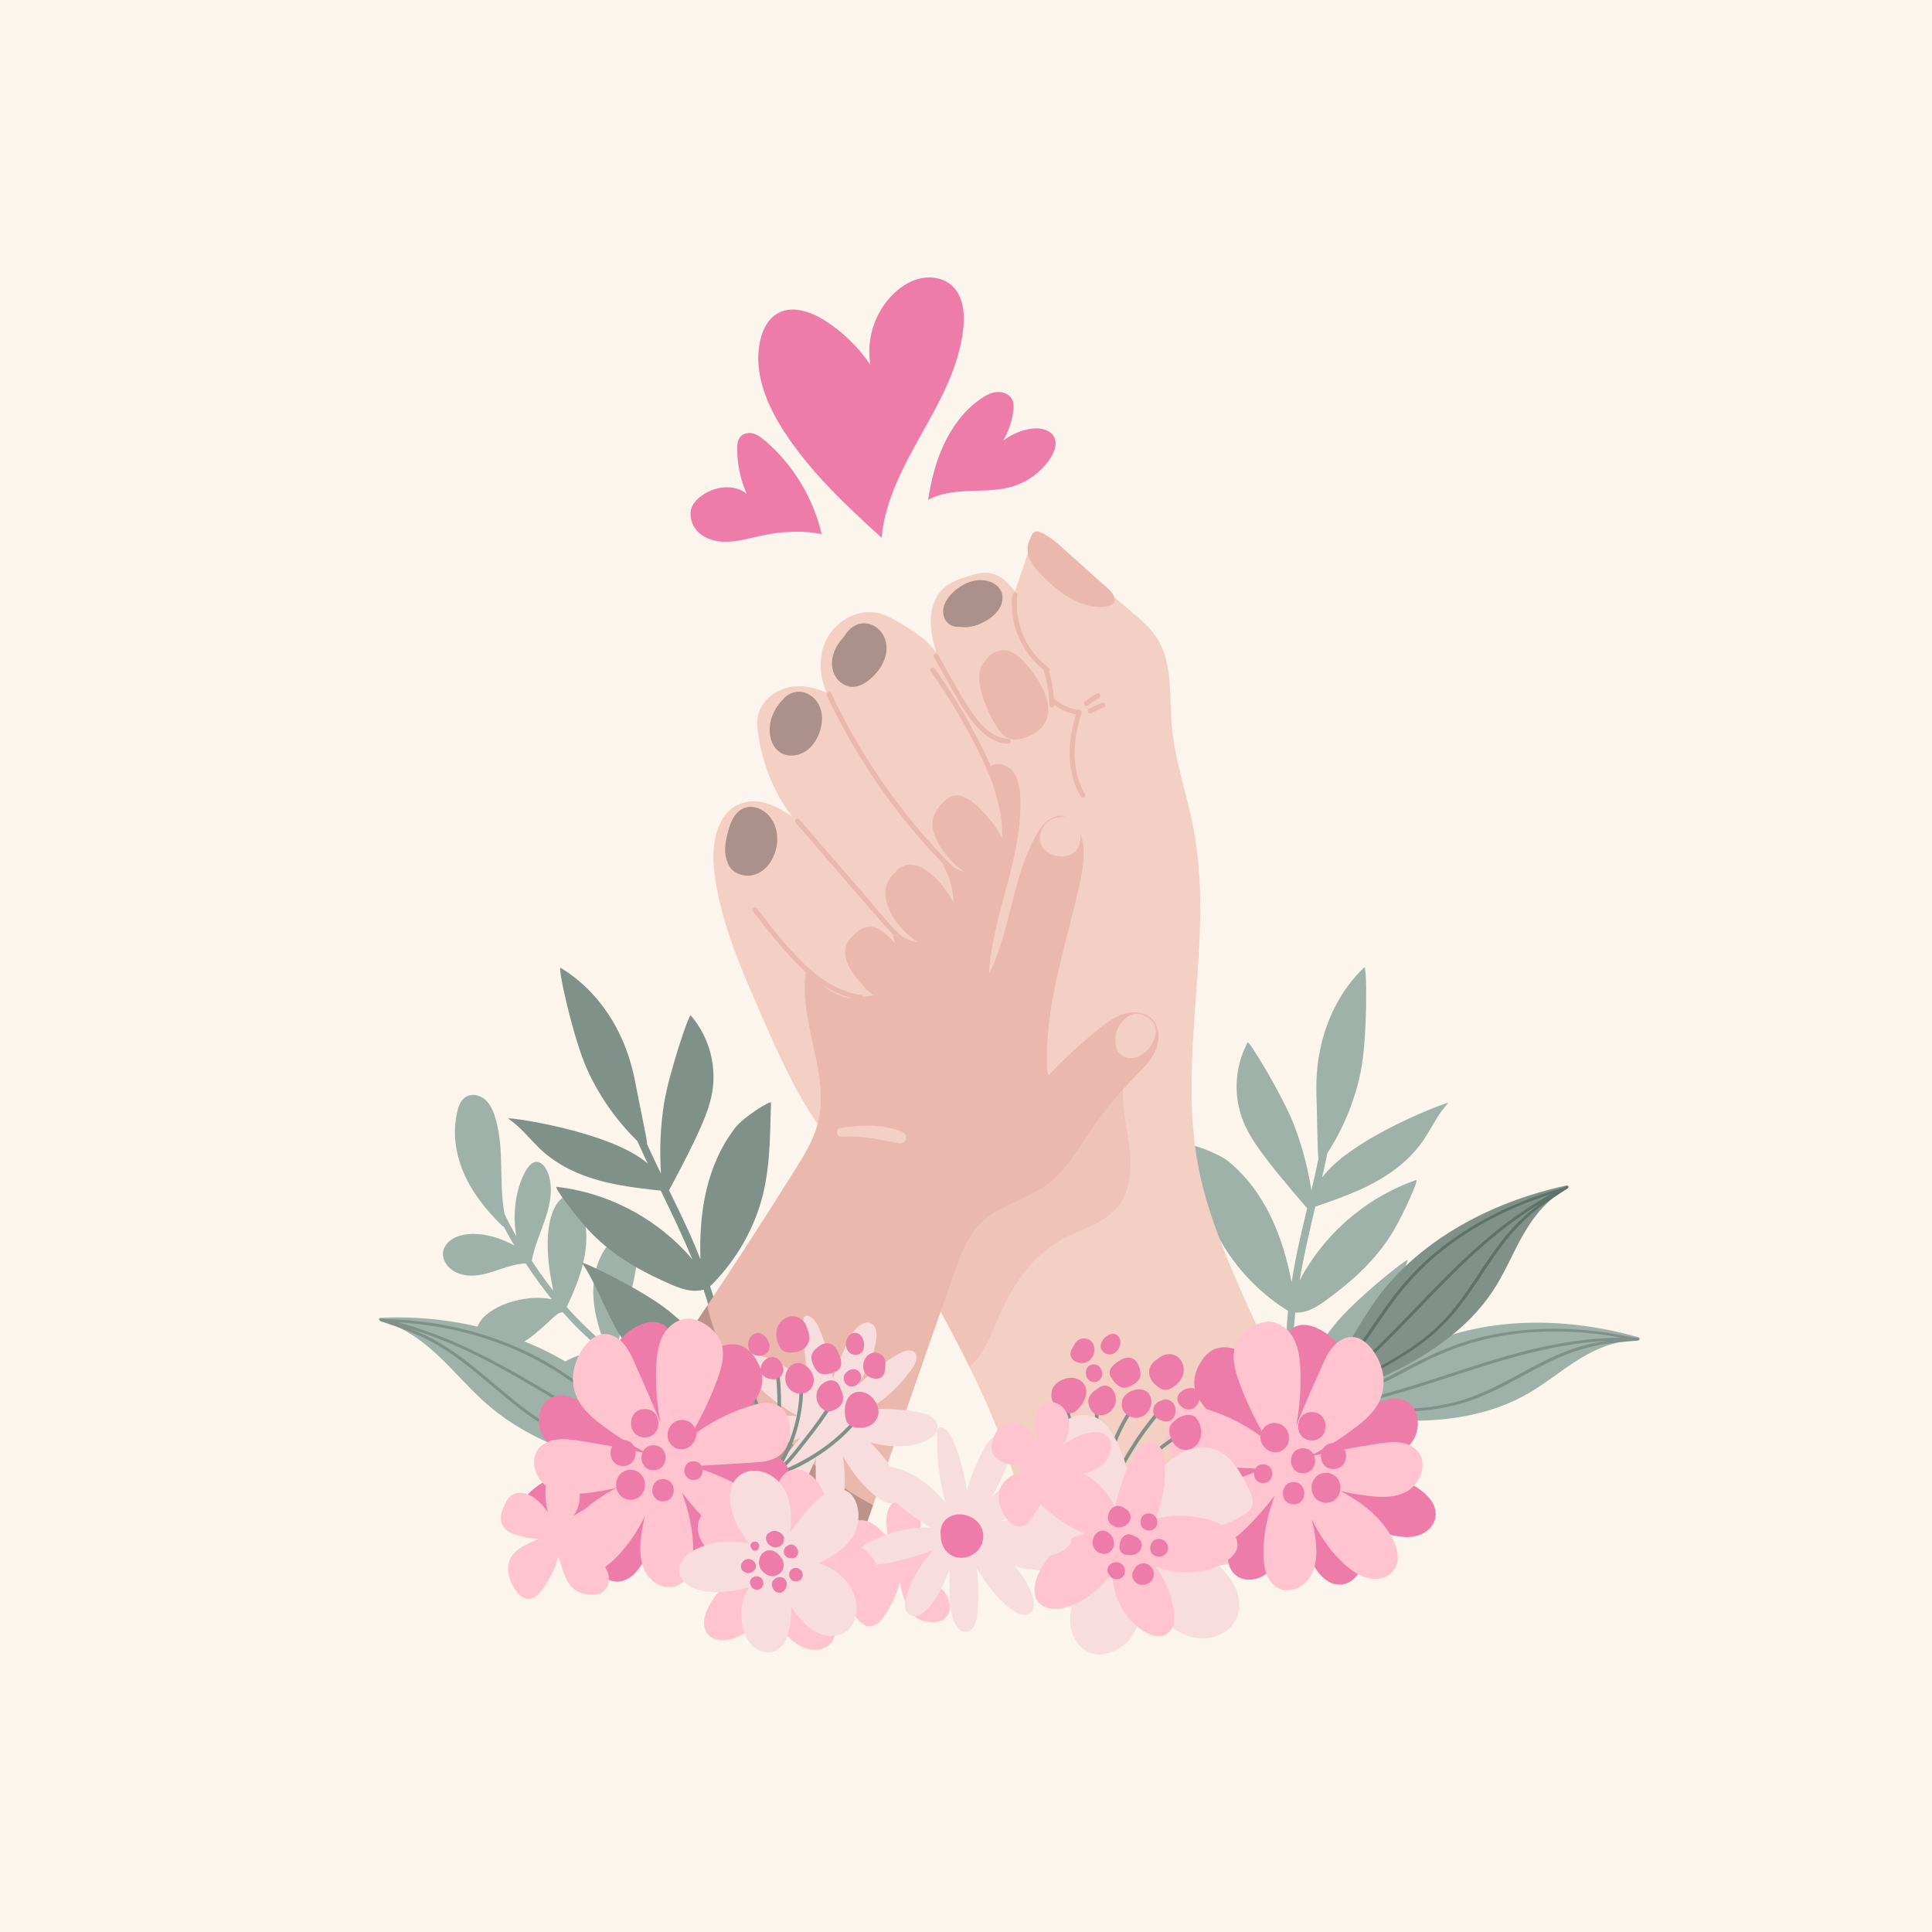 <?xml version="1.0" encoding="UTF-8"?> <svg xmlns="http://www.w3.org/2000/svg" id="Layer_1" version="1.1" viewBox="0 0 500 500"><defs><style> .st0, .st1 { fill: #eab8ac; } .st2 { fill: #ffc4d0; } .st3 { fill: #ee7ca9; } .st4 { fill: #96303f; } .st1 { opacity: .5; } .st1, .st5, .st6, .st7 { isolation: isolate; } .st1, .st6, .st7 { mix-blend-mode: soft-light; } .st8 { fill: #f4cfc3; } .st6 { opacity: .2; } .st9 { fill: #5e726a; } .st10 { fill: #f7ddde; } .st7 { opacity: .3; } .st11 { fill: #fcf5ee; } .st12 { fill: #80918a; } .st13 { fill: #9eb2aa; } </style></defs><g class="st5"><g id="BACKGROUND"><rect class="st11" x="0" width="500" height="500"></rect></g><g id="OBJECTS"><g><path class="st13" d="M165.61,355.92c-2.2-1.19-4.31-2.52-6.35-3.95-2.19,3.3-4.44,6.63-7.29,9.42-2.25,2.21-5.66,4.85-8.93,3-2.93-1.67-2.64-5.65-.95-8.07,3.13-4.51,8.9-6.72,14.33-6.48-1.23-.96-2.44-1.95-3.6-2.98-1.76-1.57-3.45-3.21-5.06-4.92-.73-.77-1.44-1.55-2.14-2.34-.05.02-.08.04-.14.04-1.21.08-2.27,1.34-3.13,2.12-.85.77-1.69,1.55-2.56,2.31-1.62,1.42-3.33,2.76-5.24,3.75-2.78,1.43-6.69,2.5-9.55.65-3.15-2.06-1.75-5.87.57-7.95,2.72-2.44,6.35-3.72,9.9-4.32,2.44-.41,4.94-.47,7.32.06-.83-1.03-1.63-2.07-2.41-3.13-1.52-2.01-2.95-4.07-4.33-6.16h0c-4.47.14-8.42,2.68-12.85,3.11-3.12.3-6.78-.66-8.17-3.77-1.31-2.92.83-5.42,3.52-6.35,3.28-1.14,7.15-.58,10.36.51,1.46.5,2.87,1.14,4.22,1.87-.5-.81-.97-1.63-1.44-2.46-.46-.83-.92-1.65-1.36-2.49-.15-.03-.3-.08-.44-.22-3.98-3.9-7.58-8.33-9.82-13.47-2-4.58-2.88-9.71-2-14.67.35-1.92.85-4.42,2.81-5.33,1.82-.86,3.97-.03,5.22,1.42,1.56,1.79,2.22,4.35,2.7,6.62.54,2.54.75,5.14.85,7.74.19,4.9,0,9.87.92,14.71.79,1.66,1.65,3.29,2.55,4.88.17.29.34.58.51.88-.36-2-.51-4.03-.42-6.07.16-3.54.93-7.29,2.6-10.43.6-1.13,1.75-2.92,3.24-2.75,1.5.18,2.44,1.92,2.87,3.2,2.5,7.62-3.03,15.07-4.3,22.4,1.31,1.99,2.68,3.94,4.1,5.85.47.63.95,1.26,1.44,1.89-.11-.6-.2-1.19-.3-1.72-.5-2.52-.89-5.06-1.04-7.63-.24-4.05-.09-8.91,1.93-12.56.73-1.31,2.16-2.88,3.81-2.86,1.85.03,2.55,2.46,3.04,3.87,2.93,8.49-.26,17.38-3.94,25.1.76.86,1.53,1.71,2.33,2.55,2.38,2.5,4.9,4.87,7.58,7.04-.71-1.57-1.25-3.21-1.71-4.86-.74-2.61-1.24-5.32-1.31-8.04-.12-4.41.94-9.06,3.67-12.59,1.1-1.42,2.89-2.85,4.81-2.38,1.74.42,2.52,2.06,2.73,3.71.27,2.08-.11,4.3-.48,6.35-.42,2.33-1.04,4.6-1.68,6.88-1.25,4.4-2.59,8.81-2.81,13.41,2.14,1.53,4.35,2.95,6.67,4.21.95.52.1,1.97-.85,1.46v-.06Z"></path><path class="st13" d="M374.81,285.46c-2.65,2.78-4.21,6.31-6.33,9.47-1.97,2.92-4.44,5.43-7.25,7.56-6.17,4.69-13.55,7.31-20.83,9.77-1.5,6.36-2.99,12.73-4.07,19.15.46-.89.94-1.77,1.46-2.63,6.49-10.81,16.73-19.22,28.64-23.37,1-.34-3.37,8.88-5.45,12.54-1.94,3.39-4.36,6.52-7.05,9.35-2.71,2.85-5.71,5.41-8.85,7.78-2.88,2.17-6.13,4.83-9.88,4.62-.21,2.09-.37,4.2-.45,6.32-.18,4.64-.06,9.29.35,13.93,2.08-6.1,6.05-11.62,9.93-16.65,5.17-6.71,19.68-18.19,19.3-17.17-3.19,8.31-3.3,17.66-7.78,25.49-4.4,7.69-12.98,11.09-20.74,14.47.91,6.24,1.98,13.03,5.18,18.56.64,1.1-1.06,2.07-1.69.99-3.41-5.88-4.59-13.08-5.49-19.77v-.03h-.11c-4.2-1.56-8.18-3.64-11.8-6.27-13.62-9.9-21.25-26.41-19.88-43.22.08-.85,5.93,6.29,8.71,9.17,2.43,2.5,5,4.86,7.31,7.47,2.56,2.91,4.74,6.12,6.66,9.49,3.14,5.49,5.78,11.28,8.42,17.05-.55-6.78-.43-13.54.23-20.27-6.75-4.21-12.48-9.95-16.64-16.73-4.91-8.01-6.84-17.21-9.15-26.2-.17-.66,7.7,2.02,10.5,4.35,9.42,7.85,13.97,19.42,16.21,31.19.36-2.34.77-4.69,1.25-7.02.84-4.07,1.8-8.13,2.77-12.18-.09-.05-6.14-7.08-8.93-10.64-2.53-3.25-5.14-6.58-6.94-10.31-3.36-6.94-3.16-15.15.46-21.95.33-.64,8.94,13.64,11.78,20.79,2.23,5.63,3.79,11.51,4.73,17.49.65-2.75,1.27-5.5,1.85-8.26-.29-.25-.34-10.86-.53-15.76-.17-4.22.1-8.42.97-12.56,1.66-7.94,5.46-15.48,11.37-21.1.75-.71.85,18.43-.91,27.04-1.53,7.48-4.5,14.65-8.64,21.07-.42,2.09-.86,4.18-1.34,6.26,7.65-10.44,33.34-20,32.64-19.27h0Z"></path><path class="st12" d="M131.56,289.52c3.2,2.13,5.49,5.23,8.25,7.85,2.56,2.42,5.52,4.32,8.73,5.79,7.05,3.22,14.82,4.16,22.46,4.97,2.85,5.88,5.71,11.76,8.17,17.79-.64-.77-1.3-1.52-2-2.25-8.7-9.12-20.54-15.08-33.07-16.52-1.05-.12,5.23,7.93,8.07,11.04,2.63,2.89,5.69,5.4,8.93,7.58,3.27,2.18,6.76,4.02,10.34,5.65,3.28,1.49,7.04,3.37,10.65,2.34.66,2,1.28,4.01,1.83,6.07,1.19,4.49,2.1,9.05,2.71,13.67-3.37-5.5-8.45-10.01-13.34-14.07-6.51-5.41-23.19-13.43-22.6-12.52,4.94,7.41,7.09,16.5,13.18,23.17,5.98,6.54,15.1,7.98,23.41,9.57.48,6.29.93,13.15-.99,19.24-.38,1.21,1.49,1.79,1.87.59,2.04-6.48,1.61-13.77,1.02-20.49v-.03s.07-.02.1-.03c3.75-2.44,7.18-5.34,10.13-8.71,11.11-12.65,14.94-30.43,9.91-46.53-.26-.81-4.4,7.44-6.48,10.85-1.82,2.98-3.81,5.84-5.49,8.89-1.86,3.4-3.29,7.02-4.42,10.72-1.86,6.04-3.17,12.27-4.48,18.48-.95-6.73-2.55-13.3-4.67-19.73,5.66-5.58,10-12.44,12.57-19.97,3.03-8.89,2.9-18.29,3.18-27.57.02-.68-7.07,3.65-9.29,6.55-7.47,9.72-9.37,22.01-8.97,33.98-.87-2.2-1.78-4.4-2.76-6.58-1.71-3.79-3.54-7.54-5.37-11.28.08-.07,4.44-8.26,6.38-12.34,1.76-3.72,3.57-7.55,4.51-11.58,1.75-7.5-.24-15.48-5.26-21.32-.46-.55-5.73,15.27-6.93,22.86-.94,5.99-1.17,12.06-.78,18.1-1.23-2.54-2.45-5.08-3.61-7.65.23-.31-2.05-10.67-2.94-15.49-.76-4.15-1.94-8.2-3.7-12.04-3.36-7.39-8.72-13.9-15.72-18.09-.89-.53,3.21,18.17,6.82,26.18,3.13,6.97,7.6,13.31,13.05,18.66.87,1.95,1.76,3.89,2.68,5.81-9.75-8.51-36.91-12.2-36.08-11.64v.03Z"></path><g><path class="st13" d="M424.11,346.78c-.81.02-1.61.07-2.39.15-6.48.72-11.65,3.74-16.33,6.98-2.6,1.81-5.11,3.71-7.79,5.43-2.33,1.5-4.8,2.83-7.45,3.93-4.89,2.04-10.31,3.33-16.02,3.96-5.76.64-11.82.6-17.98,0-5.87-.58-11.83-1.66-17.79-3.2-.25.06-.5.13-.75.18-.41.09-.79-.49-.49-.65-.15-.24-.07-.55.29-.46.25.06.5.13.75.19.43-.1.86-.2,1.29-.32,6.01-1.65,11.13-4.58,16.11-7.6,4.88-2.94,9.69-5.97,15.16-8.17,5.04-2.03,10.54-3.42,16.31-4.2,5.77-.77,11.83-.9,18.04-.39,6.22.51,12.57,1.66,18.91,3.45.44.12.57.7.14.7v.02Z"></path><path class="st12" d="M423.7,346.21c-.28,0-.55-.01-.82-.02-6.24-1.37-12.45-2.13-18.48-2.28-6.2-.15-12.21.34-17.9,1.46-5.75,1.13-11.05,2.97-16.03,5.29-5.09,2.37-9.87,5.13-14.92,7.55-4.98,2.38-10.29,4.44-16.23,5.32-.74.11-1.49.2-2.25.27-.38.04-.34.65.13.7h.1c.08.14.24.26.43.28,1.08.08,2.13.07,3.17.03,2.11.15,4.21.24,6.31.34,3.14.16,6.28.29,9.39.33,6.15.08,12.23-.19,17.88-1.35,5.63-1.15,10.59-3.32,15.32-5.77,4.76-2.47,9.31-5.2,14.35-7.32,2.5-1.05,5.12-1.95,7.9-2.57,3.05-.69,6.27-1.05,9.51-1.34.59-.05,1.19-.1,1.78-.15.03,0,.06.01.09.02.13.03.22,0,.28-.05.07,0,.15-.01.22-.02.47-.04.26-.7-.23-.71h0ZM368.58,352.45c4.95-2.45,10.15-4.53,15.85-5.87,5.57-1.31,11.49-1.97,17.63-2,5.63-.02,11.43.5,17.29,1.57-4.45.07-8.78.47-13,1.12-5.63.86-11.04,2.15-16.33,3.64-5.47,1.54-10.81,3.31-16.16,5.06-5.49,1.8-11.01,3.57-16.69,5.07-2.84.75-5.71,1.42-8.65,2-2.52.49-5.09.94-7.79,1.05-.1,0-.2-.01-.31-.02,4.78-.8,9.18-2.32,13.32-4.16,5.11-2.28,9.86-5,14.83-7.45h0ZM405.93,349.48c-5.12,1.89-9.69,4.51-14.34,7.01-4.7,2.53-9.53,4.95-15.03,6.38-5.52,1.43-11.54,1.89-17.67,1.91-3.07.01-6.16-.08-9.27-.22-1.43-.06-2.86-.13-4.29-.2.38-.06.76-.11,1.14-.18,2.95-.51,5.85-1.13,8.7-1.83,5.73-1.41,11.27-3.14,16.77-4.92,5.4-1.75,10.77-3.56,16.26-5.18,5.25-1.55,10.62-2.92,16.2-3.9,3.78-.66,7.66-1.14,11.64-1.35-.6.08-1.21.17-1.8.27-2.91.49-5.67,1.24-8.29,2.21h-.02Z"></path></g><g><path class="st12" d="M405.81,307.36c-.71.4-1.39.82-2.04,1.26-5.38,3.68-8.53,8.77-11.15,13.83-1.45,2.81-2.77,5.67-4.33,8.45-1.35,2.42-2.91,4.75-4.73,6.97-3.36,4.1-7.54,7.78-12.28,11.02-4.79,3.27-10.15,6.07-15.87,8.44-5.45,2.24-11.22,4.09-17.21,5.53-.2.17-.38.35-.58.52-.31.27-.93-.06-.74-.35-.25-.14-.32-.46.04-.54l.75-.18c.33-.29.67-.58.99-.88,4.53-4.28,7.68-9.27,10.66-14.27,2.93-4.89,5.75-9.82,9.55-14.33,3.5-4.16,7.7-7.97,12.43-11.36,4.73-3.38,10.03-6.35,15.74-8.82,5.73-2.47,11.87-4.44,18.32-5.84.45-.1.83.35.45.56h0Z"></path><path class="st9" d="M405.18,307.04c-.25.12-.49.25-.74.37-6.15,1.73-12,3.96-17.39,6.66-5.55,2.77-10.63,6.03-15.12,9.69-4.54,3.7-8.37,7.81-11.67,12.2-3.38,4.48-6.31,9.16-9.63,13.67-3.28,4.45-7,8.75-11.84,12.31-.6.44-1.23.87-1.86,1.29-.32.21,0,.73.45.56.03-.01.06-.03.09-.04h0c.14.08.33.12.51.04.99-.43,1.92-.93,2.82-1.46,1.93-.86,3.83-1.76,5.73-2.66,2.85-1.34,5.68-2.69,8.44-4.12,5.47-2.82,10.71-5.91,15.16-9.59,4.43-3.65,7.79-7.9,10.82-12.29,3.04-4.41,5.78-8.97,9.24-13.2,1.72-2.1,3.61-4.12,5.76-5.98,2.37-2.04,5.05-3.87,7.77-5.65.5-.33,1-.65,1.5-.97.03,0,.06-.02.09-.02.13-.04.2-.1.23-.18.06-.04.12-.08.18-.12.39-.25-.1-.74-.54-.52h0ZM359.44,338.44c3.22-4.49,6.84-8.76,11.24-12.62,4.31-3.77,9.22-7.14,14.63-10.04,4.96-2.66,10.33-4.92,16-6.73-3.9,2.15-7.53,4.54-10.95,7.09-4.57,3.4-8.74,7.08-12.71,10.88-4.11,3.93-7.99,8-11.89,12.05-4.01,4.16-8.04,8.32-12.35,12.31-2.15,1.99-4.38,3.94-6.7,5.82-2,1.62-4.06,3.22-6.38,4.58-.09.04-.19.09-.28.13,3.85-2.95,7.02-6.36,9.8-9.93,3.44-4.41,6.36-9.04,9.59-13.54h0ZM391.03,318.28c-3.63,4.07-6.44,8.53-9.37,12.92-2.97,4.44-6.09,8.85-10.28,12.69-4.2,3.85-9.3,7.08-14.71,9.98-2.7,1.45-5.48,2.82-8.29,4.16-1.29.62-2.58,1.23-3.88,1.84.31-.23.62-.46.92-.69,2.37-1.83,4.63-3.74,6.82-5.7,4.4-3.93,8.48-8.06,12.5-12.22,3.95-4.08,7.84-8.2,11.92-12.2,3.91-3.83,8.01-7.56,12.47-11.04,3.03-2.36,6.23-4.6,9.64-6.66-.49.36-.99.72-1.46,1.08-2.34,1.8-4.42,3.75-6.28,5.84h0Z"></path></g><g><path class="st13" d="M98.3,341.72c.8.21,1.58.46,2.34.74,6.32,2.32,11.23,6.7,15.64,11.2,2.45,2.5,4.8,5.08,7.33,7.52,2.2,2.12,4.54,4.09,7.09,5.88,4.69,3.3,9.94,5.95,15.51,8,5.63,2.06,11.58,3.49,17.67,4.37,5.8.83,11.72,1.16,17.68,1.02.24.12.48.26.73.37.39.2.8-.32.52-.56.17-.21.1-.55-.26-.54-.25,0-.5.01-.75.02-.42-.21-.83-.41-1.24-.64-5.81-3.17-10.67-7.45-15.38-11.78-4.62-4.23-9.16-8.53-14.41-12.14-4.84-3.33-10.15-6.1-15.78-8.31-5.63-2.2-11.58-3.81-17.71-4.79-6.15-.98-12.45-1.34-18.8-1.03-.44.02-.61.58-.18.69v-.02Z"></path><path class="st12" d="M98.46,341.91c.07.02.14.05.21.07.06.07.15.12.28.12h.09c.58.2,1.16.39,1.74.59,3.17,1.09,6.31,2.25,9.27,3.7,2.69,1.32,5.21,2.89,7.61,4.58,4.82,3.42,9.14,7.35,13.67,11.06,4.5,3.69,9.25,7.15,14.72,9.7,5.49,2.57,11.45,4.33,17.5,5.74,3.06.71,6.15,1.34,9.25,1.94,2.07.4,4.14.82,6.22,1.18,1.02.3,2.05.56,3.12.74.19.03.35-.06.44-.18h0s.06.01.1.01c.47.06.54-.57.17-.7-.74-.26-1.48-.53-2.2-.82-5.79-2.35-10.88-5.77-15.63-9.45-4.82-3.73-9.36-7.75-14.21-11.44-4.75-3.61-9.86-6.8-15.44-9.37-5.52-2.54-11.4-4.51-17.5-5.86-5.94-1.31-12.09-2.03-18.31-2.13-.27-.06-.54-.12-.81-.18-.49-.1-.73.53-.27.68l-.02.02ZM166.67,372.42c3.96,2.92,8.19,5.56,12.84,7.55-.1-.02-.2-.04-.3-.06-2.64-.77-5.14-1.86-7.59-2.98-2.85-1.31-5.64-2.71-8.38-4.17-5.49-2.93-10.8-6.11-16.1-9.3-5.15-3.11-10.29-6.24-15.58-9.17-5.1-2.83-10.35-5.48-15.83-7.74-4.11-1.69-8.34-3.16-12.71-4.32,5.82.32,11.56,1.19,17.09,2.58,6.03,1.52,11.81,3.65,17.21,6.35,5.53,2.77,10.52,6.19,15.23,9.93,4.73,3.75,9.24,7.72,14.13,11.32h0ZM108,344.64c-.58-.25-1.17-.48-1.76-.72,3.9,1.19,7.68,2.63,11.36,4.23,5.42,2.37,10.61,5.09,15.69,7.97,5.3,3.01,10.46,6.18,15.67,9.31,5.3,3.18,10.64,6.32,16.19,9.17,2.76,1.42,5.57,2.77,8.44,4.01.37.16.74.31,1.11.46-1.41-.28-2.82-.56-4.23-.84-3.06-.62-6.12-1.27-9.13-2.03-6.03-1.52-11.92-3.46-17.26-6.28-5.32-2.81-9.92-6.5-14.39-10.26-4.42-3.72-8.76-7.53-13.68-10.74-2.52-1.64-5.19-3.09-8.01-4.3v.02Z"></path></g></g><g><g><path class="st8" d="M350.3,388.6c-2.73,2.78-5.82,5.2-9.14,7.27-6.19,3.88-13.21,6.58-20.34,8.25-12.63,2.96-25.74,3.02-38.72,3.06-4.84.01-9.76.01-14.46-1.03-2.01-18.3-8.52-35.66-16.72-52.34-4.27-8.71-9.01-17.23-13.79-25.61-.86-1.5-1.72-3-2.59-4.5-3.32-5.7-6.77-11.34-10.67-16.66-3.93-5.34-8.29-10.35-12.06-15.81-6.35-9.22-10.87-19.56-15.34-29.81-5.05-11.59-10.16-23.38-11.64-35.93-.77-6.58.36-14.68,6.42-17.34,4.25-1.86,8.74-.18,12.77,2.53.34.22.69.46,1.02.71-4.62-5.95-7.49-13.25-8.73-20.71-.31-1.84-.52-3.74-.12-5.55.89-3.99,4.77-6.85,8.82-7.41,1.94-.26,3.9-.08,5.78.42.84.22,1.66.51,2.46.84.23.1.46.2.69.3-1.88-4.23-2.17-9.18-.26-13.37,2.26-4.94,7.9-8.36,13.24-7.32,1.43.28,2.77.84,4.07,1.53,1.04.54,2.05,1.16,3.05,1.78,2.15,1.35,4.36,2.74,6.17,4.5.75.73,1.44,1.54,2.01,2.43-.72-2.7-1.38-5.45-1.35-8.23.04-2.98.96-6.08,3.1-8.16,1.91-1.86,4.55-2.71,7.1-3.46,1.58-.46,3.22-.91,4.86-.71,1.56.19,2.94.94,4.15,1.97.96.82,1.82,1.8,2.57,2.82,1.47-4.34,2.95-8.68,4.44-13.02.26-.77.68-1.68,1.49-1.77.59-.07,1.11.34,1.56.73,7.22,6.15,14.42,12.29,21.63,18.43.37.32.75.63,1.12.95,2.41,2.05,4.85,4.14,6.56,6.81,4.11,6.42,3.16,14.67,3.77,22.27.74,9.19,3.96,17.98,5.68,27.04,5.46,28.67-4.26,58.61,1.2,87.27,1.84,9.65,5.35,18.9,9.19,27.94,8.67,20.45,19.05,40.17,31,58.9h0Z"></path><path class="st1" d="M291.09,278.43c-1.57,7.13,1.11,14.3,1.43,21.42.15,3.31-.16,6.75-1.58,9.78-1.45,3.1-4.04,5.28-7.02,6.85-3.05,1.61-6.36,2.69-9.37,4.4-3.05,1.74-5.74,4.04-8.05,6.67-2.34,2.66-4.29,5.64-5.94,8.78-1.75,3.33-3.01,6.87-4.63,10.25-1.27,2.67-2.85,5.21-5,7.22-4.27-8.71-9.01-17.23-13.79-25.61-.86-1.5-1.72-3-2.59-4.5.43-1,.89-1.98,1.37-2.94,1.74-3.47,3.78-6.79,5.97-10,2.15-3.14,4.42-6.2,6.85-9.12,2.46-2.94,5.1-5.72,8-8.23,2.98-2.58,6.24-4.79,9.71-6.68,3.64-1.98,7.43-3.64,11.22-5.32,4.03-1.79,8.07-3.58,12.11-5.37.29-.13.56.17.5.4l.63.22c.38-1.16.9-2.28,1.6-3.36.23-.36.8-.03.57.33-.95,1.48-1.6,3.1-1.97,4.81h-.02Z"></path><path class="st0" d="M299,272c-1.22,2.65-3.4,4.71-5.44,6.79-4.25,4.33-8.11,9.04-11.51,14.06-3.28,4.83-6.25,10.07-10.92,13.57-5.38,4.04-12.58,5.42-17.36,10.15-3.52,3.49-5.26,8.33-6.89,13-6.98,19.99-13.95,39.97-20.92,59.95-2.09,6.01-4.19,12.01-6.29,18.01-17.69.69-35.54-3.29-51.27-11.41-6.79-3.5-13.71-8.49-15.6-15.84,3.18-3.32,5.88-7.08,8.54-10.85,7.39-10.43,14.63-20.96,21.73-31.59,7.79-11.67,15.4-23.45,22.83-35.35,2.3-3.68,4.6-7.43,5.71-11.63,3.49-13.17-5.5-27.15-2.84-40.43,1.55,1.88,3.15,3.72,5.07,5.2,1.87,1.43,4.11,2.5,6.44,2.73.05-.34.34-.66.77-.54,1.05.29,2.14.14,3.2.04.95-.1,1.9-.22,2.83-.47,1.81-.49,3.29-1.52,4.22-3.15,2.08-3.62,1-7.92-.08-11.67-.08-.27.03-.48.18-.62.09-.39.49-.7.89-.39,2.18,1.64,4.9,2.67,7.66,2.26,2.52-.38,4.69-1.87,5.82-4.17.96-1.96,1.15-4.22,1.03-6.39-.05-.08-.1-.16-.15-.23.04-.18.06-.37.09-.56,0-.1-.02-.19-.03-.29-.29-2.88-1.19-5.68-2.55-8.23-.02,0-.04-.03-.06-.05-.58-.58.32-1.47.9-.89,1.93,1.93,4.59,3.02,7.32,2.93,1.27-.04,2.52-.34,3.5-1.21.88-.77,1.54-1.79,2.06-2.83,1.1-2.19,1.51-4.7,1.48-7.14-.03-2.73-.61-5.42-1.33-8.05-.69-2.56-1.39-5.19-2.68-7.53-.32-.6.38-1.13.85-.88,1.74-1.15,4.4-.45,5.8,1.2,1.53,1.78,1.91,4.27,2.03,6.62.78,15.55-7.18,30.29-8.09,45.83l.06.03c5.59-11.26,5.95-24.67,12.08-35.66.86-1.55,1.88-3.08,3.32-4.11,1.45-1.02,3.43-1.46,5.03-.7,1.14.54,1.97,1.6,2.54,2.73,2.32,4.47,1.49,9.87.39,14.78-3.48,15.65-9.01,31.16-8.38,47.17.03.72.08,1.48.38,2.14,4.12-4.41,8.55-8.51,13.28-12.25,1.97-1.57,4.06-3.1,6.49-3.78,2.44-.67,5.29-.32,7.05,1.48,2.03,2.09,2.01,5.55.79,8.2l.03.02Z"></path><path class="st0" d="M248.07,237.1c.27,1.17.36,2.41.09,3.59-.26,1.18-.97,2.04-1.91,2.77-1.82,1.41-4.02,2.24-6.3,1.54-2.21-.67-4.16-2.3-5.76-3.9s-3.11-3.57-4.07-5.7c-.92-2.05-1.39-4.44-.57-6.61.46-1.23,1.25-2.28,2.22-3.14.58-.65,1.24-1.22,2.07-1.55,2.21-.87,4.58.09,6.35,1.45,1.82,1.39,3.4,3.14,4.72,5.02,1.37,1.95,2.61,4.19,3.16,6.53Z"></path><path class="st0" d="M288.47,155.44c-.14,1.06-1.51,1.41-2.4,1.54-2.13.34-4.43-.17-6.41-.92-4.09-1.56-7.53-4.52-10.5-7.66-1.45-1.54-2.88-3.33-3.17-5.49-.17-1.23.05-2.52.69-3.57.34-1.29,1.06-2.24,2.52-1.62,2.41,1.03,4.46,2.88,6.38,4.6,1.97,1.76,3.93,3.53,5.9,5.29.97.87,1.94,1.74,2.91,2.61.94.85,1.95,1.67,2.83,2.58.65.67,1.37,1.63,1.23,2.63h.02Z"></path><path class="st0" d="M259.69,217.71c.9,2.18,1.07,4.77-.42,6.73-1.28,1.7-3.36,2.6-5.47,2.53-2.5-.09-4.55-1.39-6.34-3.02-1.71-1.54-3.24-3.33-4.38-5.33s-2.18-4.44-1.57-6.77c.45-1.71,1.47-3.24,2.79-4.42.73-.71,1.6-1.36,2.61-1.54,1.18-.21,2.34.22,3.36.79,2.12,1.19,3.91,3.04,5.46,4.89,1.56,1.85,3.03,3.91,3.96,6.15h0Z"></path><path class="st0" d="M269.64,177.88c1.16,2.26,2.03,4.81,1.49,7.37-.49,2.34-2.23,4.02-4.33,5.02-2.13,1.02-4.79,1.81-6.83.21-.92-.73-1.58-1.73-2.21-2.71-.71-1.14-1.35-2.32-1.91-3.55-1.09-2.38-1.99-4.96-2.35-7.55-.26-1.92,0-4.08,1.35-5.49.96-1.5,2.48-2.62,4.3-2.85,2.45-.3,4.42,1.35,5.96,3.04,1.78,1.96,3.32,4.15,4.54,6.5h-.01Z"></path><path class="st0" d="M234.59,248.49c1.14,2.28,1.68,4.95.57,7.35-1.06,2.28-3.49,3.31-5.92,2.96-2.57-.36-4.7-2.18-6.3-4.13-.02-.03-.04-.05-.06-.08-.18-.21-.36-.43-.53-.64-1.68-2.05-3.41-4.29-3.58-7.04-.08-1.25.2-2.56.93-3.58.74-1.04,1.83-1.94,2.87-2.67,1.1-.78,2.38-1.02,3.69-.67,1.29.35,2.37,1.18,3.35,2.05,2.03,1.8,3.78,4.01,4.99,6.44h-.01Z"></path><path class="st7" d="M198.91,211.01c3.29,3.53,2.75,9.51-.23,13.05-1.35,1.6-3.31,2.65-5.44,2.56-1.95-.09-3.91-1.08-4.74-2.92-.1-.22-.18-.44-.25-.67-.09-.19-.16-.38-.22-.58-.81-2.52-.14-5.26.53-7.73.61-2.25,1.7-4.65,4.01-5.59,2.23-.9,4.79.2,6.34,1.87h0Z"></path><path class="st7" d="M228.82,164.83c1.76,4.02-.51,8.28-3.6,10.89-1.53,1.29-3.4,2.38-5.46,1.95-1.79-.38-3.29-1.78-3.97-3.45-.81-2.02-.5-4.32.4-6.26.53-1.12,1.26-2.13,2.09-3.04.41-.62.85-1.22,1.35-1.76,1.32-1.39,3.08-2.14,5-1.75,1.86.38,3.43,1.7,4.19,3.42h0Z"></path><path class="st7" d="M258.72,157.34c-1.02,1.76-2.88,3.08-4.73,3.94-.63.32-1.29.56-1.97.73-1.08.29-2.21.4-3.3.25h-.28c-.61-.02-1.23-.05-1.82-.23-.92-.29-1.64-.95-2.07-1.8-.96-1.93-.33-4.05.94-5.67,1.42-1.82,3.52-3.33,5.72-4.03,2.17-.69,4.75-.54,6.6.9.87.68,1.47,1.62,1.61,2.72s-.15,2.24-.7,3.19h0Z"></path><path class="st7" d="M212.11,182.8c.86,2.01.76,4.32.1,6.37-.61,1.91-1.7,3.74-3.32,4.97-1.57,1.19-3.67,1.73-5.61,1.19-1.88-.52-3.16-2.05-3.72-3.88-1.08-3.51.27-7.47,2.76-10.09.2-.25.42-.5.65-.73,1.37-1.33,3.21-1.95,5.08-1.44,1.82.5,3.33,1.88,4.06,3.6h0Z"></path><path class="st8" d="M233.43,292.89c-4.97-2.06-10.82-1.79-16.01-.95-1.26.2-.97,2.33.3,2.24,5.15-.36,9.88.75,14.89,1.7,2,.38,2.64-2.23.82-2.99h0Z"></path><path class="st6" d="M225.97,389.52c-2.09,6.01-4.19,12.01-6.29,18.02-17.69.68-35.54-3.29-51.27-11.41-6.79-3.5-13.71-8.49-15.61-15.84,3.18-3.32,5.88-7.08,8.54-10.85,7.39-10.43,14.64-20.96,21.73-31.59,0,.04.02.08.03.13,3.01,14.36,12.19,25.62,22.2,35.89,6.19,6.35,13.02,11.69,20.65,15.66h.02Z"></path><path class="st8" d="M298.69,264.97c-1.01-1.74-3.51-3.02-5.48-2.5-2.03.53-3.66,2.72-4.29,4.61-.25.75-.31,1.52-.19,2.23-.03.28-.04.58-.02.88.14,2.05,1.79,3.69,3.85,3.68,2-.02,3.85-1.25,4.99-2.82,1.16-1.59,2.22-4.21,1.14-6.07h0Z"></path><path class="st8" d="M275.65,211.26c-.53-.02-1.05.07-1.55.25-2.86,0-5.34,3.13-4.91,6.18.52,3.67,6.18,5.19,8.86,2.88,2.84-2.44,1.92-9.13-2.4-9.32h0Z"></path></g><path class="st0" d="M222.94,257.53c-5.81-.82-10.79-4.14-14.92-8.16-4.45-4.32-8.34-9.29-12.08-14.22-.49-.64-1.59,0-1.1.64,3.06,4.03,6.23,7.99,9.63,11.73,3.15,3.45,6.66,6.67,10.83,8.83,2.29,1.18,4.74,2.03,7.3,2.39.8.11,1.14-1.11.34-1.22h0Z"></path><path class="st0" d="M235.77,244.39c-4.29-3.28-7.65-7.77-11.17-11.83-3.79-4.37-7.57-8.75-11.36-13.12-2.13-2.47-4.27-4.93-6.4-7.4-.54-.62-1.43.28-.9.9,7.63,8.81,15.21,17.68,22.9,26.44,1.94,2.21,3.95,4.32,6.29,6.11.65.5,1.28-.61.64-1.1Z"></path><path class="st0" d="M246.62,224.34c-10.13-10.18-18.88-21.7-25.96-34.2-1.99-3.51-3.84-7.1-5.57-10.76-.35-.74-1.44-.09-1.1.64,6.15,13.04,14.05,25.25,23.42,36.21,2.65,3.1,5.43,6.1,8.31,9,.58.58,1.47-.32.9-.9h0Z"></path><path class="st0" d="M256.32,198.03c-4-8.75-8.81-17.12-14.37-24.98-.47-.66-1.57-.03-1.1.64,5.56,7.86,10.37,16.22,14.37,24.98.34.74,1.43.1,1.1-.64Z"></path><path class="st0" d="M261,191.21c-4.73-.13-8.08-4.61-10.41-8.22-2.83-4.38-5.24-9.04-7.81-13.57-.4-.71-1.5-.07-1.1.64,1.46,2.58,2.91,5.15,4.37,7.73,1.3,2.29,2.58,4.61,4.06,6.79,2.53,3.71,6.03,7.76,10.88,7.9.82.02.82-1.25,0-1.27h.01Z"></path><path class="st0" d="M280.78,205.51c-3.74-6.38-3.13-14.23-.86-21,.14-.43-.23-.76-.61-.8-2.44-.25-4.72-1.29-6.55-2.92-.18-2.37-.6-4.72-1.27-7,.21-.27.25-.73-.11-.99-5.85-4.29-8.98-11.72-8.1-18.9.1-.81-1.17-.8-1.27,0-.89,7.34,2.28,14.83,8.02,19.43.95,2.96,1.49,6.03,1.57,9.13.02.81,1.26.81,1.26.02,1.66,1.23,3.57,2.03,5.62,2.37-2.18,6.93-2.58,14.84,1.2,21.29.41.7,1.51.07,1.1-.64h0Z"></path><path class="st0" d="M284.67,179.75c-.19-.29-.56-.41-.87-.23-1.07.63-2.09,1.33-3.08,2.1-.12.09-.19.31-.19.45,0,.16.07.34.19.45.28.26.62.22.9,0,.06-.04.06-.05,0,0,.03-.02.06-.05.09-.07.06-.04.12-.09.18-.13.12-.09.24-.18.36-.26.23-.17.47-.33.71-.49.48-.33.98-.64,1.48-.93.29-.17.41-.58.23-.87v-.02Z"></path><path class="st0" d="M285.99,182.14c-.2-.31-.54-.38-.87-.23-1.1.5-2.2,1.01-3.3,1.51-.3.14-.4.6-.23.87.2.31.54.38.87.23,1.1-.5,2.2-1.01,3.3-1.51.3-.14.4-.6.23-.87Z"></path></g><g><path class="st3" d="M249.33,84.64c-.93,10.06-6.09,19.17-11.01,28-4.65,8.32-9.32,17.07-10.16,26.52-9.22-8.34-18.38-16.96-25.16-27.37-4.55-6.96-8.04-15.33-6.31-23.47.6-2.83,1.96-5.68,4.46-7.16,3.83-2.26,8.78-.5,12.52,1.91,4.58,2.95,8.55,6.84,11.59,11.37-1.17-6.7,1.22-13.91,6.16-18.57,2.02-1.91,4.48-3.42,7.22-3.91,2.73-.5,5.73.13,7.77,2,2.82,2.6,3.28,6.87,2.93,10.69h-.01Z"></path><path class="st3" d="M212.66,138.25c-5.26-1.12-10.86-.67-16.16.49-2.6.58-5.2,1.32-7.87,1.45-2.67.14-5.49-.4-7.53-2.12-2.05-1.73-3.07-4.81-1.88-7.19.49-.98,1.29-1.76,2.15-2.43,3.39-2.61,8.55-3.34,11.89-.65-1.63-3.63-2.47-7.6-2.48-11.58,0-1.17.11-2.45.91-3.29.83-.88,2.22-1.04,3.37-.7,1.16.35,2.14,1.12,3.05,1.91,7.22,6.24,12.38,14.82,14.54,24.11h.01Z"></path><path class="st3" d="M271.87,118.54c-2.26,3.47-5.75,6.1-9.7,7.32-3.89,1.2-8.05,1.05-12.11,1.24-3.4.17-6.92.65-9.87,2.25.76-4.81,1.91-9.59,3.93-14.01,2.17-4.75,5.37-9.11,9.65-12.1,1.28-.88,2.7-1.66,4.25-1.78,1.55-.13,3.24.55,3.93,1.94.47.96.42,2.09.27,3.15-.37,2.63-1.25,5.17-2.58,7.47,1.92-1.45,4.17-2.47,6.52-2.96,2.54-.53,5.8-.08,6.78,2.32.69,1.7-.08,3.63-1.08,5.16h.01Z"></path></g><g><path class="st2" d="M220.61,394.11c2.05-1.42,4.64-.39,6.37,1.01,1.19.96,2.22,2.11,3.08,3.38-.41-1.6-.66-3.25-.67-4.88,0-1.96.53-4.33,2.53-5.17,1.71-.71,3.74-.03,4.9,1.35,1.33,1.57,1.68,3.79,1.38,5.77-.2,1.38-.72,2.69-1.49,3.84,1.6-1.06,3.25-2.02,5.06-2.66,2-.7,4.9-1.28,6.58.41,1.58,1.59,1.02,4.3-.07,5.99-1.23,1.91-3.27,3.19-5.46,3.68-1.56.36-3.16.35-4.75.14,2.11,1.13,4.1,2.57,5.72,4.3,1.53,1.64,2.63,3.93,1.74,6.16-.41,1.01-1.17,1.8-2.22,2.14-1.14.37-2.48.27-3.63.07-1.26-.22-2.41-.75-3.31-1.65-.89-.89-1.51-2.02-1.99-3.17-.72-1.75-1.2-3.61-1.44-5.49-.67,2.6-1.72,5.09-3.14,7.37-.71,1.15-1.5,2.39-2.51,3.3-.88.78-2.03,1.16-3.17.74-1.09-.41-1.93-1.31-2.57-2.25-.68-.99-1.21-2.1-1.52-3.26-.3-1.12-.4-2.31-.16-3.45.26-1.23.95-2.31,1.87-3.15,1.04-.94,2.3-1.6,3.56-2.19.75-.35,1.51-.68,2.27-.99-1.87-.18-3.72-.52-5.51-1.04-1.11-.33-2.26-.77-3.09-1.61-.74-.75-1.11-1.75-1.1-2.8,0-1.04.33-2.05.75-3,.46-1.07,1.01-2.23,2-2.91v.02Z"></path><g><path class="st3" d="M370.1,395.44c-1.56,1.72-3.87,2.39-6.14,2.35-2.52-.04-5.06-.77-7.39-1.68-2.26-.89-4.4-2.01-6.44-3.31-1.25-.79-2.45-1.64-3.63-2.53.99,1.15,1.94,2.33,2.79,3.59,2.3,3.38,4.62,7.97,2.93,12.09-.67,1.62-1.89,3.05-3.52,3.74-1.66.72-3.53.47-5.06-.48-1.58-.98-2.77-2.53-3.68-4.13-1.11-1.94-1.98-4.03-2.68-6.16-1.05-3.2-1.68-6.52-2.03-9.87-.81,3.97-1.88,7.91-3.29,11.7-1.28,3.45-3.34,7.09-7.24,7.92-1.63.35-3.41.14-4.77-.9-1.45-1.11-2.15-2.93-2.22-4.71-.09-2.08.7-4.08,1.62-5.9.97-1.92,2.14-3.71,3.45-5.41,2.09-2.74,4.48-5.23,6.92-7.64-4.58,1.91-9.17,3.83-13.77,5.74-2.05.86-4.21,1.8-6.48,1.75-2.15-.05-3.93-1.15-5.24-2.81-2.14-2.71-3.33-7.26-.47-9.93,1.45-1.35,3.46-1.82,5.36-2.14,2.32-.39,4.69-.6,7.04-.65,3.83-.07,7.64.33,11.38,1.15-4.28-2.77-8.33-5.88-12.09-9.32-3.47-3.18-7.55-7.12-6.07-12.3.64-2.22,2.02-4.61,3.97-5.92,1.93-1.3,4.45-1.25,6.55-.41,2.21.9,3.9,2.65,5.23,4.58,1.48,2.14,2.66,4.54,3.74,6.91,1.41,3.09,2.57,6.28,3.47,9.55-.31-4.86-.58-9.72-.71-14.6-.09-2.79-.44-5.88.46-8.58.7-2.08,2.32-3.95,4.59-4.21,2.37-.28,4.89.96,6.77,2.32,1.8,1.32,3.33,3.05,4.3,5.07,1.03,2.15,1.36,4.5,1,6.86-.42,2.71-1.62,5.24-2.86,7.66-2.05,3.99-4.47,7.77-7.18,11.33,3.61-2.9,7.28-5.71,11.05-8.4,2.02-1.45,4.03-2.96,6.17-4.21,1.91-1.11,4.06-1.88,6.29-1.51,4.65.78,5.74,6.5,3.81,10.16-2.02,3.81-6.62,5.47-10.46,6.74-1.85.6-3.73,1.11-5.64,1.51,3.18.09,6.35.43,9.44,1.28,2.38.65,4.71,1.6,6.8,2.9,1.95,1.21,3.93,2.77,4.89,4.9.92,2.04.57,4.26-.94,5.91h-.02Z"></path><path class="st2" d="M358.37,408.16c-2.16.86-4.53.44-6.55-.59-2.25-1.14-4.2-2.92-5.9-4.76-1.64-1.79-3.07-3.74-4.33-5.8-.77-1.26-1.47-2.55-2.15-3.87.38,1.47.71,2.95.92,4.45.57,4.05.64,9.19-2.69,12.15-1.31,1.16-3.04,1.91-4.81,1.81-1.81-.09-3.38-1.13-4.33-2.66-.99-1.58-1.37-3.49-1.49-5.32-.15-2.23,0-4.5.3-6.71.47-3.34,1.36-6.59,2.52-9.76-2.47,3.21-5.17,6.28-8.1,9.06-2.66,2.54-6.11,4.9-9.98,3.93-1.62-.4-3.13-1.37-3.89-2.9-.81-1.64-.65-3.58.08-5.21.84-1.9,2.42-3.36,4.04-4.58,1.72-1.29,3.56-2.39,5.48-3.35,3.08-1.54,6.32-2.72,9.57-3.82-4.96-.3-9.92-.6-14.89-.89-2.22-.13-4.57-.24-6.59-1.28-1.91-.99-3.02-2.76-3.48-4.83-.73-3.38.2-7.98,3.94-9.13,1.89-.58,3.91-.12,5.75.43,2.26.67,4.47,1.52,6.61,2.51,3.47,1.62,6.72,3.66,9.71,6.04-2.63-4.37-4.9-8.94-6.77-13.69-1.71-4.38-3.65-9.72-.04-13.72,1.55-1.71,3.84-3.25,6.17-3.58,2.3-.32,4.55.84,6.06,2.51,1.59,1.78,2.34,4.09,2.69,6.42.39,2.58.4,5.25.32,7.85-.09,3.39-.45,6.77-1.09,10.1,1.86-4.5,3.76-8.99,5.78-13.42,1.15-2.54,2.19-5.47,4.19-7.5,1.54-1.56,3.82-2.53,5.98-1.77,2.25.79,3.97,3.02,5.05,5.06,1.04,1.98,1.64,4.2,1.63,6.45-.02,2.39-.76,4.64-2.12,6.6-1.57,2.25-3.76,4-5.94,5.62-3.59,2.68-7.43,5.01-11.43,7.02,4.52-1.02,9.05-1.92,13.61-2.69,2.45-.41,4.92-.88,7.39-1.07,2.2-.16,4.48.1,6.32,1.41,3.83,2.75,2.3,8.36-1.05,10.8-3.49,2.53-8.35,2-12.36,1.45-1.93-.27-3.84-.65-5.73-1.12,2.82,1.49,5.51,3.18,7.92,5.3,1.85,1.63,3.52,3.5,4.83,5.6,1.22,1.94,2.31,4.21,2.24,6.56-.07,2.24-1.36,4.08-3.44,4.9h.05Z"></path><path class="st3" d="M333.49,371.32c-.03-.12-.06-.25-.09-.37-.17-.62-.49-1.16-.95-1.62-.46-.46-1-.77-1.62-.95-.33-.04-.65-.09-.98-.13-.66,0-1.28.17-1.86.5-.43.23-.77.55-1.03.95-.32.36-.54.77-.66,1.25-.18.65-.18,1.3,0,1.95.17.62.49,1.16.95,1.62.08.1.16.19.24.29.24.19.48.37.73.56.41.26.86.4,1.33.43.32.09.64.09.95,0,.48-.02.92-.16,1.33-.43.24-.19.48-.37.73-.56.19-.24.37-.48.56-.73.26-.41.4-.86.43-1.33.11-.48.09-.95-.06-1.43h0Z"></path><path class="st3" d="M326.9,378.94c-3.13,0-3.14,4.87,0,4.87s3.14-4.87,0-4.87Z"></path><path class="st3" d="M334.78,383.57c-3.7,0-3.71,5.76,0,5.76s3.71-5.76,0-5.76Z"></path><path class="st3" d="M337.23,374.81c-4.16,0-4.17,6.47,0,6.47s4.17-6.47,0-6.47Z"></path><path class="st3" d="M339.51,365.44c-4.73,0-4.74,7.35,0,7.35s4.74-7.35,0-7.35Z"></path><path class="st3" d="M346.58,383.44c-.15-.46-.41-.86-.77-1.2-.34-.36-.74-.62-1.2-.77-.44-.23-.92-.34-1.43-.32-.33.04-.66.09-.99.13-.63.18-1.18.5-1.64.96-.19.25-.39.5-.58.75-.34.58-.51,1.21-.51,1.88v.35c-.02.51.09.99.32,1.43.15.46.41.86.77,1.2.34.36.74.62,1.2.77.44.23.92.34,1.43.32.33-.04.66-.09.99-.13.63-.18,1.18-.5,1.64-.96.19-.25.39-.5.58-.75.34-.58.51-1.21.51-1.88v-.35c.02-.51-.09-.99-.32-1.43Z"></path><path class="st3" d="M345.11,373.46c-4.33,0-4.34,6.73,0,6.73s4.34-6.73,0-6.73Z"></path></g><g><path class="st12" d="M305.96,371.36c.51-.33-.11-1.05-.61-.72-6.5,4.25-12.4,9.37-17.57,15.16,3.13-7.23,7.31-13.98,12.4-20,.39-.46-.39-.99-.78-.53-5.41,6.39-9.79,13.61-12.99,21.34.08-5.64,1.37-11.26,3.82-16.37,1.15-2.41,2.57-4.68,4.21-6.78.37-.48-.41-1.01-.78-.53-4.82,6.18-7.6,13.81-8.12,21.6-.61-2.87-.72-5.86-.92-8.76-.29-4.17-.46-8.36-.18-12.54.04-.61-.9-.68-.94-.07-.29,4.26-.1,8.53.19,12.78.23,3.34.37,6.76,1.24,10.01-3.64-5.58-6.45-11.74-7.67-18.31-.39-2.09-.86-4.42-.25-6.5.17-.58-.72-.89-.89-.31-.55,1.87-.29,3.84,0,5.73.3,1.96.75,3.9,1.32,5.8,1.13,3.76,2.72,7.37,4.65,10.78,1.03,1.82,2.17,3.59,3.37,5.3.01.43.03.86.05,1.29.17,2.71.63,5.39,1.38,7.99.17.58,1.1.41.93-.17-.82-2.87-1.28-5.83-1.4-8.8,0,0,.01,0,.02-.02,5.6-6.73,12.19-12.59,19.52-17.38h0Z"></path><path class="st3" d="M306.14,362.5h0Z"></path><path class="st3" d="M281.13,359.84c.09,1.15-.33,2.27-.91,3.25-.34.57-.75,1.09-1.22,1.56-.4.42-.86.83-1.45,1-1.15.34-2.47-.24-3.38-.92-.95-.71-1.73-1.72-2.01-2.88-.09-.42-.1-.81-.04-1.2,0-.61.19-1.23.54-1.76.73-1.14,2.08-1.86,3.37-2.18,1.13-.27,2.32-.16,3.34.42.98.56,1.67,1.57,1.76,2.7h0Z"></path><path class="st3" d="M304.18,365.77c-.15.76-.57,1.48-1.27,1.86-.61.33-1.35.28-1.99.09-.71-.2-1.49-.57-1.96-1.13-.44-.52-.62-1.26-.5-1.92.19-1.12,1.03-1.87,2.04-2.19.58-.34,1.27-.41,1.91-.19,1.46.48,2.08,2.06,1.78,3.49h-.01Z"></path><path class="st3" d="M297.87,361.93c.54,2.27-1.07,4.72-3.42,4.98-2.13.24-4.15-1.27-4.14-3.47h0c0-.07-.01-.12-.01-.19,0-.02.02-.06.01-.08.04-1.18.78-2.17,1.77-2.79.99-.61,2.32-.96,3.48-.75,1.25.21,2.03,1.09,2.31,2.29h0Z"></path><path class="st3" d="M307.18,375.22c-2.72.23-4.46-2.46-4.56-4.9-.05-1.09.5-1.95,1.3-2.54.66-.67,1.54-1.15,2.41-1.42,1.18-.35,2.63-.28,3.41.8.7.97,1.09,2.19,1.14,3.37.1,2.19-1.38,4.51-3.71,4.7h0Z"></path><path class="st3" d="M285.13,356.3c-.23.61-.73,1.1-1.35,1.3-1.27.42-2.63-.57-2.71-1.88-.13-.59-.03-1.23.31-1.74.39-.58,1.06-.89,1.75-.89.77.01,1.39.48,1.76,1.13.34.62.5,1.39.24,2.07h0Z"></path><path class="st3" d="M277.03,350.56c-.06-.84.4-1.59.86-2.25.03-.04.06-.07.08-.1.05-.12.08-.25.14-.35.41-.8,1.18-1.37,2.09-1.46.76-.07,1.53.12,2.11.63.62.54.91,1.32.94,2.12.07,1.5-.88,3.04-2.33,3.51-1.45.48-3.75-.39-3.89-2.1h0Z"></path><path class="st3" d="M298,353.16c.42-.61,1-1.08,1.64-1.46.38-.38.83-.69,1.32-.91,1.01-.44,2.22-.47,3.23.02.97.47,1.64,1.36,1.96,2.39.74,2.34-.64,4.62-2.62,5.83-.48.29-1.03.57-1.6.66-.63.1-1.18-.12-1.71-.43-1.08-.67-2.13-1.61-2.58-2.83-.41-1.09-.33-2.29.35-3.27h0Z"></path><path class="st3" d="M284.84,348.35c.02-.58.28-1.14.63-1.61.25-.38.57-.7.94-.95.65-.43,1.49-.78,2.25-.48.77.29,1.25,1.06,1.29,1.86.1,1.46-.9,3.02-2.39,3.32-1.3.26-2.77-.75-2.73-2.15h.01Z"></path><path class="st3" d="M304.7,361.92c.02-.86.63-1.57,1.33-2.01.23-.17.5-.32.79-.41.78-.29,1.73-.43,2.51-.05.73.37,1.12,1.13,1.16,1.93.09,1.51-.97,3.22-2.56,3.38-1.56.14-3.27-1.2-3.22-2.84h-.01Z"></path><path class="st3" d="M292.49,358.75c-.97.5-1.96.61-2.91-.02-.75-.49-1.43-1.19-1.8-2.01-.35-.36-.59-.79-.61-1.35-.05-1.36,1.13-2.27,2.14-2.96.9-.63,1.96-1.2,3.09-1.04,1.19.17,1.91,1.08,2.31,2.15.35.95.64,2.05.27,3.03-.41,1.08-1.53,1.71-2.5,2.22v-.02Z"></path><path class="st3" d="M288.75,362.72c-.24,1.87-1.81,3.4-3.7,3.56-1.09.09-1.99-.29-2.58-1.22-.53-.81-.95-1.85-.78-2.84.18-1.01.87-1.83,1.71-2.39.17-.11.35-.22.53-.32.61-.54,1.3-.98,2.14-.92,1.94.13,2.92,2.42,2.7,4.12h-.02Z"></path></g><g><path class="st10" d="M259.74,395.42c-1.58,3.24-1.39,7.51,2.07,9.43,1.78.99,3.86,1.26,5.86,1.41,1.88.15,3.77.21,5.66.1,3.09-.18,6.16-.85,8.77-2.5-1.38,4.03-3.76,7.67-4.74,11.84-.82,3.47-.54,7.26,1.92,10.04,1.11,1.26,2.59,2.16,4.26,2.4,1.89.27,3.9-.33,5.55-1.24,5.94-3.26,7.1-10.41,6.04-16.74,1.93,3.77,4.01,7.45,7.25,10.24,3.44,2.97,8.06,4.58,12.47,2.98,1.87-.68,3.6-1.91,4.68-3.61,1.14-1.77,1.43-3.92,1.08-5.98-.83-4.82-4.79-8.42-8.33-11.45-2.43-2.09-5.14-3.97-8.12-5.11,3.69-.16,7.37-.84,10.88-2.04,2.22-.77,4.39-1.73,6.44-2.9.99-.57,2.03-1.2,2.47-2.31.39-.96.23-2.04-.08-3.01-.35-1.06-.88-2.05-1.39-3.05-.61-1.22-1.28-2.41-2.04-3.55-1.36-2.04-3.08-3.92-5.34-4.96-4.56-2.11-9.54.09-13.03,3.2-2.05,1.84-3.84,3.97-5.51,6.13-1.12,1.44-2.14,2.94-3.11,4.48-.35-3.67-1.12-7.31-2.3-10.81-.72-2.15-1.57-4.26-2.63-6.28-1.03-1.97-2.4-3.92-4.39-5-3.65-1.99-8.22-.61-10.54,2.72-2.54,3.67-1.76,8.15.05,11.94,1.63,3.39,3.83,6.78,6.75,9.24-1.86-.39-3.71-.78-5.58-1.16-2.18-.45-4.41-.82-6.64-.54-3.59.46-6.83,2.82-8.42,6.07v.02Z"></path><path class="st2" d="M320.25,400.11c-.18,1.76-1.56,3.04-2.95,3.98-5.18,3.49-12.25,3.59-18.1,1.39,1.54,2.22,2.77,4.67,3.59,7.26.87,2.72,2.03,6.82.03,9.33-2.31,2.89-6.23.74-8.46-1.1-4.15-3.39-6.49-8.68-6.45-13.99-2.08,2.65-4.39,5.1-7.28,6.89-2.79,1.73-6.9,3.38-10.16,2.03-3.47-1.43-3.12-5.45-1.85-8.31,2.26-5.17,6.73-9.48,12.1-10.68-2.66-1.12-5.18-2.56-7.49-4.29-1.72-1.29-3.37-2.71-4.81-4.32-1.28-1.43-2.37-3.18-2.23-5.18.31-4.03,4.74-4.61,7.93-4.08,6.24,1.04,11.66,5.28,14.48,10.87.76-3.39,1.78-6.73,3.13-9.92.99-2.33,3.79-8.12,7.23-6.6,1.5.66,1.98,2.43,2.24,3.9.39,2.22.42,4.47.15,6.7-.36,3.09-1.19,6.08-2.17,9.02,2.44-.6,4.95-.85,7.46-.72,3.77.2,8.15,1.1,11.26,3.35,1.43,1.03,2.52,2.66,2.34,4.48h.01Z"></path><path class="st3" d="M288.28,398.93c-.2-1.4-1.41-2.76-2.88-2.79-1.5-.03-2.47,1.36-2.62,2.72-.14,1.28.64,2.69,1.89,3.09.12.04.25.05.37.06.27.1.55.16.85.14.79-.04,1.45-.45,1.92-1.07s.57-1.4.47-2.15h0Z"></path><g><polygon class="st3" points="289.67 392.6 289.68 392.6 289.68 392.6 289.67 392.6"></polygon><path class="st3" d="M289.69,392.64h0v-.02s-.01,0-.01.01h0v.02s0,.02.01.03v-.03h0Z"></path><path class="st3" d="M292.35,391.61c-.24-.49-.67-.86-1.1-1.17-.42-.31-.94-.59-1.46-.69-.73-.14-1.39.05-1.95.53-.43.37-.7.88-.91,1.39-.22.56-.31,1.22-.12,1.8.18.53.55.94,1.02,1.2.49.41,1.13.66,1.79.65,1.22-.02,2.4-.8,2.85-1.93.23-.59.15-1.22-.12-1.78Z"></path><path class="st3" d="M289.66,392.59h0s0,.01.01.01h0s-.01-.01-.01-.01Z"></path><path class="st3" d="M289.67,392.61h0s0,0,0,0Z"></path><polygon class="st3" points="289.68 392.6 289.68 392.6 289.68 392.6 289.68 392.6"></polygon><polygon class="st3" points="289.68 392.61 289.68 392.61 289.68 392.61 289.68 392.6 289.68 392.6 289.68 392.61"></polygon></g><g><polygon class="st3" points="292.83 400.03 292.83 400.03 292.83 400.03 292.83 400.03"></polygon><path class="st3" d="M294.77,398.26c-.37-.35-.82-.59-1.28-.8-.64-.29-1.32-.54-2.02-.27-1.29.48-1.72,1.89-1.75,3.16-.02.7.29,1.4.92,1.75.37.21.77.27,1.17.26.98.31,2.11.02,2.86-.66.5-.45.81-1.1.84-1.76.03-.63-.28-1.25-.73-1.67h-.01Z"></path><path class="st3" d="M292.84,400.04h.01s-.01,0-.01,0Z"></path><polygon class="st3" points="292.83 400.02 292.83 400.02 292.83 400.02 292.83 400.02 292.83 400.02"></polygon><path class="st3" d="M292.83,400.03h0Z"></path></g><path class="st3" d="M299.48,393.51c-.02-.12-.05-.23-.09-.34-.07-.17-.14-.36-.25-.51-.21-.31-.48-.6-.82-.76-.19-.09-.38-.17-.59-.2-.26-.04-.47-.05-.73-.02-.45.06-.84.24-1.18.55-.08.07-.13.15-.2.23-.06.08-.12.15-.17.24-.09.18-.17.37-.21.57-.02.13-.04.26-.05.4,0,.08.01.17.03.25-.01.1-.02.2-.01.31.03.3.08.49.21.76.08.17.2.32.32.45.24.27.59.46.94.57.37.12.75.11,1.13.05.34-.05.65-.21.92-.41.34-.26.55-.59.7-.99.13-.37.12-.77.06-1.15h-.01Z"></path><path class="st3" d="M301.56,398.95c-.3-.29-.68-.52-1.09-.63-.42-.1-.84-.07-1.24.06-.1.02-.2.05-.29.1-.04.02-.07.05-.11.07-.08.04-.15.09-.22.14-.06.05-.12.09-.18.14-.1.09-.19.19-.27.3-.02.02-.03.05-.05.07-.03.05-.07.1-.1.15-.05.08-.08.16-.12.25,0,.02-.02.03-.02.05-.04.11-.07.22-.1.33-.01.05-.04.1-.05.15-.06.39-.07.78.04,1.17.11.37.31.74.61,1,.6.53,1.41.7,2.18.49.77-.2,1.4-.77,1.65-1.52.28-.81-.05-1.75-.65-2.34v.02Z"></path><g><path class="st3" d="M297.32,404.99c-.81-.54-1.92-.51-2.74,0-.4.25-.77.6-.98,1.03-.03.07-.06.14-.08.21-.22.28-.38.6-.45.96-.22,1.06.31,2.09,1.24,2.62.88.5,1.95.49,2.83,0,.86-.48,1.45-1.4,1.48-2.39.03-.97-.51-1.9-1.31-2.43h.01Z"></path><path class="st3" d="M295.68,407.11h-.02.02Z"></path></g><path class="st3" d="M291.05,405.87c-.23-.72-.78-1.28-1.51-1.49-.38-.11-.75-.1-1.14-.04-.11.02-.22.04-.33.09-.17.07-.36.14-.51.24-.3.2-.58.46-.73.8-.07.16-.15.32-.18.5-.05.28-.05.48,0,.76,0,.05.02.1.03.14.04.11.08.23.15.33.06.1.13.18.21.26.04.11.08.22.14.31.2.29.45.54.77.7.33.16.66.25,1.02.26.37.01.71-.08,1.04-.24.32-.15.58-.42.78-.71.21-.31.3-.67.34-1.04.01-.11.02-.21,0-.32-.02-.18-.04-.38-.09-.55h.01Z"></path></g><g><path class="st10" d="M276.97,399.49c-.77,1.44-2.56,2.27-4.03,2.8-3.54,1.26-7.66,1.05-11.3.35-.6-.11-1.18-.26-1.77-.41.64.61,1.26,1.25,1.84,1.92,2.42,2.76,4.85,6.09,5.68,9.72.32,1.4.34,3.13-1.17,3.84-1.38.65-2.97-.13-4.1-.94-4-2.86-6.97-6.76-9.36-11,.21,1.52.36,3.05.43,4.59.07,1.82.03,3.64-.11,5.45-.11,1.47-.16,3.1-.73,4.49-.42,1.01-1.21,1.99-2.39,2.04-1.33.05-2.26-1.05-2.8-2.14-1.47-2.93-1.4-6.7-1.45-9.9-.02-1.39.02-2.78.09-4.17-.72,1.74-1.47,3.47-2.31,5.14-.76,1.51-1.63,2.97-2.71,4.27-.94,1.11-2.12,2.38-3.61,2.66-1.29.26-2.52-.44-2.88-1.73-.36-1.3.11-2.72.51-3.96,1.36-4.31,3.75-8.19,6.87-11.41-2.64.95-5.31,1.82-8.02,2.55-1.94.52-3.9.96-5.91,1.16-1.53.15-3.61.39-4.99-.47-1.18-.75-1.25-2.24-.42-3.27,1.02-1.27,2.83-2.04,4.25-2.72,4.51-2.16,9.48-3.18,14.43-3.04-1.96-1.06-3.84-2.26-5.62-3.61-3-2.27-5.72-4.88-8.05-7.84-.87-1.1-2.34-2.94-.67-4.07,1.3-.88,3.55-.3,4.94.06,5.14,1.3,9.66,4.85,13.06,9.11-1.6-6.08-2.33-12.36-2.15-18.65.03-.77.77-1.11,1.43-.82,1.88.85,2.6,3.07,3.31,4.84.87,2.16,1.57,4.39,2.09,6.66.37,1.57.64,3.16.83,4.75.31-.98.63-1.96.98-2.93.73-1.97,1.54-3.9,2.45-5.79.76-1.6,1.51-3.33,2.82-4.56,1.03-.98,2.68-1.86,3.98-.82,1.11.89,1.15,2.48.99,3.77-.5,4-2.33,7.65-4.27,11.14-.16.29-.34.59-.51.88.63-.6,1.27-1.21,1.93-1.8,1.58-1.39,3.22-2.71,4.91-3.95,1.71-1.25,3.5-2.53,5.54-3.17,1.48-.46,2.91.22,2.79,1.93-.12,1.66-1.55,3.24-2.53,4.5-2.41,3.12-5.37,5.79-8.69,7.89-.42.26-.83.52-1.27.77,1.59-.07,3.17-.09,4.77-.05,2.17.07,4.36.21,6.51.5,1.76.25,3.7.6,5.19,1.65,1.21.86,1.98,2.36,1.21,3.79h0Z"></path><path class="st3" d="M254.32,396.3c-.9-3.94-6.39-5.8-9.45-3.14-1.24,1.08-1.61,2.66-1.4,4.21,0,.61.06,1.22.21,1.77.52,1.92,2.01,3.55,4.01,3.92,1.9.35,3.89-.28,5.24-1.67,1.31-1.35,1.82-3.27,1.41-5.1h-.02Z"></path></g><path class="st2" d="M259.31,368.68c2.02-1.39,4.56-.38,6.26,1,1.17.94,2.19,2.07,3.03,3.32-.4-1.57-.65-3.2-.66-4.8-.01-1.93.52-4.26,2.49-5.08,1.68-.7,3.67-.03,4.82,1.33,1.31,1.55,1.65,3.73,1.36,5.68-.2,1.35-.71,2.65-1.47,3.78,1.57-1.04,3.2-1.99,4.98-2.61,1.96-.68,4.81-1.26,6.47.4,1.56,1.56,1,4.23-.07,5.89-1.21,1.88-3.21,3.14-5.37,3.62-1.53.35-3.11.35-4.67.14,2.07,1.12,4.03,2.52,5.62,4.23,1.51,1.62,2.59,3.86,1.71,6.06-.4,1-1.15,1.77-2.19,2.1-1.12.36-2.44.27-3.57.07-1.24-.21-2.37-.74-3.25-1.63-.88-.87-1.48-1.98-1.95-3.12-.71-1.72-1.18-3.55-1.42-5.4-.66,2.55-1.69,5.01-3.09,7.24-.7,1.13-1.48,2.35-2.47,3.24-.86.77-1.99,1.14-3.12.72-1.07-.4-1.89-1.28-2.52-2.21-.67-.98-1.19-2.07-1.49-3.21-.3-1.1-.39-2.27-.15-3.39.26-1.21.93-2.27,1.84-3.1,1.02-.93,2.26-1.57,3.5-2.15.74-.34,1.48-.67,2.23-.97-1.84-.17-3.65-.51-5.42-1.02-1.1-.32-2.22-.76-3.04-1.58-.73-.74-1.09-1.73-1.08-2.75,0-1.02.33-2.02.73-2.95.45-1.05,1-2.19,1.97-2.87v.02Z"></path><path class="st10" d="M242.37,370.59c-.77,1.44-2.56,2.27-4.03,2.8-3.54,1.26-7.66,1.05-11.3.35-.6-.11-1.18-.26-1.77-.41.64.61,1.26,1.25,1.84,1.92,2.42,2.76,4.85,6.09,5.68,9.72.32,1.4.34,3.13-1.17,3.84-1.38.65-2.97-.13-4.1-.94-4-2.86-6.97-6.76-9.36-11,.21,1.52.36,3.05.43,4.59.07,1.82.03,3.64-.11,5.45-.11,1.47-.16,3.1-.73,4.49-.42,1.01-1.21,1.99-2.39,2.04-1.33.05-2.26-1.05-2.8-2.14-1.47-2.93-1.4-6.7-1.45-9.9-.02-1.39.02-2.78.09-4.17-.72,1.74-1.47,3.47-2.31,5.14-.76,1.51-1.63,2.97-2.71,4.27-.94,1.11-2.12,2.38-3.61,2.66-1.28.26-2.52-.44-2.88-1.73-.36-1.3.11-2.72.51-3.96,1.36-4.31,3.75-8.19,6.87-11.41-2.64.95-5.31,1.82-8.02,2.55-1.94.52-3.9.96-5.91,1.16-1.53.15-3.61.39-4.99-.47-1.18-.75-1.25-2.24-.42-3.27,1.02-1.27,2.83-2.04,4.25-2.72,4.51-2.16,9.48-3.18,14.43-3.04-1.96-1.06-3.84-2.26-5.62-3.61-3-2.27-5.72-4.88-8.05-7.84-.87-1.1-2.34-2.94-.67-4.07,1.3-.88,3.55-.3,4.94.06,5.14,1.3,9.66,4.85,13.06,9.11-1.6-6.08-2.33-12.36-2.15-18.65.03-.77.77-1.11,1.43-.82,1.88.85,2.6,3.07,3.31,4.84.87,2.16,1.57,4.39,2.09,6.66.37,1.57.64,3.16.83,4.75.31-.98.63-1.96.98-2.93.73-1.97,1.54-3.9,2.45-5.79.76-1.6,1.51-3.33,2.82-4.56,1.03-.98,2.68-1.86,3.98-.82,1.11.89,1.15,2.48.99,3.77-.5,4-2.33,7.65-4.27,11.14-.16.29-.34.59-.51.88.63-.6,1.27-1.21,1.93-1.8,1.58-1.39,3.22-2.71,4.91-3.95,1.71-1.25,3.5-2.53,5.54-3.17,1.48-.46,2.91.22,2.79,1.93-.12,1.66-1.55,3.24-2.53,4.5-2.41,3.12-5.37,5.79-8.69,7.89-.42.26-.83.52-1.27.77,1.59-.07,3.17-.09,4.77-.05,2.17.07,4.36.21,6.51.5,1.76.25,3.7.6,5.19,1.65,1.21.86,1.98,2.36,1.21,3.79h0Z"></path><g><path class="st12" d="M192.88,356.83c-.23-.56.68-.81.91-.25,2.96,7.18,4.94,14.73,5.94,22.43,1.5-7.73,1.87-15.66,1.06-23.51-.06-.6.88-.6.94,0,.86,8.33.39,16.76-1.33,24.95,3.12-4.7,5.23-10.07,6.09-15.66.41-2.64.52-5.32.35-7.98-.04-.61.91-.61.94,0,.48,7.82-1.53,15.69-5.5,22.41,2.12-2.02,3.91-4.43,5.71-6.71,2.6-3.28,5.1-6.64,7.23-10.25.31-.52,1.13-.05.82.48-2.17,3.68-4.73,7.1-7.38,10.44-2.08,2.62-4.13,5.37-6.68,7.56,6.15-2.55,11.96-6.05,16.67-10.78,1.5-1.5,3.2-3.16,3.88-5.23.19-.58,1.1-.33.91.25-.61,1.85-1.93,3.33-3.24,4.73-1.36,1.45-2.82,2.79-4.36,4.04-3.05,2.47-6.4,4.54-9.93,6.27-1.88.92-3.82,1.73-5.78,2.47-.25.35-.51.7-.77,1.04-1.67,2.14-3.57,4.09-5.65,5.82-.46.39-1.14-.28-.67-.67,2.3-1.91,4.35-4.09,6.13-6.47v-.02c-.82-8.71-2.95-17.28-6.29-25.37h0Z"></path><path class="st4" d="M197.73,349.42h0,0Z"></path><path class="st3" d="M219.75,361.44c-.74.91-1.02,2.09-1.1,3.24-.04.67,0,1.34.12,2,.1.58.25,1.19.64,1.67.77.94,2.2,1.22,3.35,1.17,1.2-.05,2.43-.45,3.33-1.25.32-.3.55-.62.72-.98.34-.52.55-1.14.56-1.78.04-1.37-.67-2.75-1.57-3.75-.79-.87-1.85-1.47-3.04-1.56-1.14-.1-2.3.35-3.02,1.25h.01Z"></path><path class="st3" d="M197.08,353.2c-.31.72-.37,1.56,0,2.28.33.62.97,1.01,1.61,1.22.71.24,1.57.37,2.29.18.67-.18,1.24-.7,1.52-1.32.48-1.04.21-2.15-.45-3-.29-.61-.82-1.07-1.48-1.25-1.49-.43-2.92.54-3.49,1.9h0Z"></path><path class="st3" d="M204.56,353.59c-1.75,1.59-1.81,4.56,0,6.12,1.65,1.42,4.19,1.31,5.45-.53h0c.04-.06.08-.1.11-.15,0-.02.02-.06.04-.08.64-1.01.59-2.26.11-3.34s-1.39-2.13-2.48-2.61c-1.17-.54-2.32-.25-3.25.59h.02Z"></path><path class="st3" d="M189.7,359.33c2.12,1.73,5.07.49,6.53-1.47.65-.87.69-1.89.36-2.83-.17-.93-.62-1.82-1.19-2.53-.77-.95-2.01-1.72-3.26-1.27-1.12.41-2.14,1.19-2.84,2.14-1.32,1.75-1.41,4.5.41,5.97h-.01Z"></path><path class="st3" d="M218.43,356.18c-.15.64-.02,1.34.38,1.86.82,1.08,2.53,1.02,3.34-.02.45-.42.73-1.02.74-1.63,0-.71-.37-1.35-.96-1.74-.65-.43-1.44-.39-2.12-.06-.64.33-1.22.87-1.39,1.59h0Z"></path><path class="st3" d="M228.49,356.02c.54-.67.57-1.56.57-2.37v-.13c.03-.12.08-.25.09-.37.11-.91-.2-1.82-.91-2.41-.59-.49-1.35-.78-2.13-.68-.82.1-1.51.58-2,1.24-.92,1.22-1.01,3.05-.07,4.27.94,1.23,3.36,1.82,4.45.47v-.02Z"></path><path class="st3" d="M209.47,346.19c0-.75-.22-1.47-.54-2.16-.11-.54-.3-1.05-.58-1.51-.59-.95-1.59-1.67-2.71-1.83-1.08-.16-2.15.2-3.01.87-1.95,1.53-2.11,4.23-1.15,6.38.24.52.54,1.06.96,1.47.47.44,1.05.57,1.68.61,1.29.06,2.7-.12,3.77-.89.97-.68,1.59-1.72,1.58-2.93h0Z"></path><path class="st3" d="M223.23,349.71c.32-.5.42-1.11.39-1.7,0-.46-.08-.91-.25-1.33-.3-.73-.8-1.5-1.61-1.69-.81-.2-1.65.17-2.14.81-.92,1.17-.98,3.05.1,4.15.94.97,2.75.96,3.51-.23h0Z"></path><path class="st3" d="M198.85,349.68c.48-.73.37-1.68.04-2.44-.1-.28-.24-.56-.42-.79-.49-.69-1.21-1.35-2.07-1.47-.82-.11-1.58.31-2.08.95-.94,1.21-1.03,3.25.21,4.29,1.23,1.02,3.42.87,4.32-.53h0Z"></path><path class="st3" d="M210.88,354.02c.53.98,1.29,1.63,2.44,1.65.91.02,1.88-.18,2.66-.65.5-.1.95-.33,1.28-.79.82-1.11.35-2.55-.1-3.71-.39-1.04-.95-2.13-1.99-2.64-1.09-.54-2.21-.19-3.16.48-.83.59-1.71,1.35-1.96,2.37-.28,1.14.3,2.31.82,3.28h.01Z"></path><path class="st3" d="M211.73,359.48c-.87,1.7-.43,3.88,1.06,5.09.86.7,1.83.89,2.85.46.91-.37,1.86-1.01,2.28-1.92.43-.95.33-2.03-.06-2.98-.08-.19-.17-.38-.26-.56-.2-.79-.53-1.56-1.26-1.99-1.69-1-3.83.35-4.62,1.91h0Z"></path></g><g><path class="st3" d="M136.27,394.66c1.56,1.72,3.87,2.39,6.14,2.35,2.52-.04,5.06-.77,7.39-1.68,2.26-.89,4.4-2.01,6.44-3.31,1.25-.79,2.45-1.64,3.63-2.53-.99,1.15-1.94,2.33-2.79,3.59-2.3,3.38-4.62,7.97-2.93,12.09.67,1.62,1.89,3.05,3.52,3.74,1.66.72,3.53.47,5.06-.48,1.58-.98,2.77-2.53,3.68-4.13,1.11-1.94,1.98-4.03,2.68-6.16,1.05-3.2,1.68-6.52,2.03-9.87.81,3.97,1.88,7.91,3.29,11.7,1.28,3.45,3.34,7.09,7.24,7.92,1.63.35,3.41.14,4.77-.9,1.45-1.11,2.15-2.93,2.22-4.71.09-2.08-.7-4.08-1.62-5.9-.97-1.92-2.14-3.71-3.45-5.41-2.09-2.74-4.48-5.23-6.92-7.64,4.58,1.91,9.17,3.83,13.77,5.74,2.05.86,4.21,1.8,6.48,1.75,2.15-.05,3.93-1.15,5.24-2.81,2.14-2.71,3.33-7.26.47-9.93-1.45-1.35-3.46-1.82-5.36-2.14-2.32-.39-4.69-.6-7.04-.65-3.83-.07-7.64.33-11.38,1.15,4.28-2.77,8.33-5.88,12.09-9.32,3.47-3.18,7.55-7.12,6.07-12.3-.64-2.22-2.02-4.61-3.97-5.92-1.93-1.3-4.45-1.25-6.55-.41-2.21.9-3.9,2.65-5.23,4.58-1.48,2.14-2.66,4.54-3.74,6.91-1.41,3.09-2.57,6.28-3.47,9.55.31-4.86.58-9.72.71-14.6.09-2.79.44-5.88-.46-8.58-.7-2.08-2.32-3.95-4.59-4.21-2.37-.28-4.89.96-6.77,2.32-1.8,1.32-3.33,3.05-4.3,5.07-1.03,2.15-1.36,4.5-1,6.86.42,2.71,1.62,5.24,2.86,7.66,2.05,3.99,4.47,7.77,7.18,11.33-3.61-2.9-7.28-5.71-11.05-8.4-2.02-1.45-4.03-2.96-6.17-4.21-1.91-1.11-4.06-1.88-6.29-1.51-4.65.78-5.74,6.5-3.81,10.16,2.02,3.81,6.62,5.47,10.46,6.74,1.85.6,3.73,1.11,5.64,1.51-3.18.09-6.35.43-9.44,1.28-2.38.65-4.71,1.6-6.8,2.9-1.95,1.21-3.93,2.77-4.89,4.9-.92,2.04-.57,4.26.94,5.91h.02Z"></path><path class="st2" d="M148,407.38c2.16.86,4.53.44,6.55-.59,2.25-1.14,4.2-2.92,5.9-4.76,1.64-1.79,3.07-3.74,4.33-5.8.77-1.26,1.47-2.55,2.15-3.87-.38,1.47-.71,2.95-.92,4.45-.57,4.05-.64,9.19,2.69,12.15,1.31,1.16,3.04,1.91,4.81,1.81,1.81-.09,3.38-1.13,4.33-2.66.99-1.58,1.37-3.49,1.49-5.32.15-2.23,0-4.5-.3-6.71-.47-3.34-1.36-6.59-2.52-9.76,2.47,3.21,5.17,6.28,8.1,9.06,2.66,2.54,6.11,4.9,9.98,3.93,1.62-.4,3.13-1.37,3.89-2.9.81-1.64.65-3.58-.08-5.21-.84-1.9-2.42-3.36-4.04-4.58-1.72-1.29-3.56-2.39-5.48-3.35-3.08-1.54-6.32-2.72-9.57-3.82,4.96-.3,9.92-.6,14.89-.89,2.22-.13,4.57-.24,6.59-1.28,1.91-.99,3.02-2.76,3.48-4.83.73-3.38-.2-7.98-3.94-9.13-1.89-.58-3.91-.12-5.75.43-2.26.67-4.47,1.52-6.61,2.51-3.47,1.62-6.72,3.66-9.71,6.04,2.63-4.37,4.9-8.94,6.77-13.69,1.71-4.38,3.65-9.72.04-13.72-1.55-1.71-3.84-3.25-6.17-3.58-2.3-.32-4.55.84-6.06,2.51-1.59,1.78-2.34,4.09-2.69,6.42-.39,2.58-.4,5.25-.32,7.85.09,3.39.45,6.77,1.09,10.1-1.86-4.5-3.76-8.99-5.78-13.42-1.15-2.54-2.19-5.47-4.19-7.5-1.54-1.56-3.82-2.53-5.98-1.77-2.25.79-3.97,3.02-5.05,5.06-1.04,1.98-1.65,4.2-1.63,6.45.02,2.39.76,4.64,2.12,6.6,1.57,2.25,3.76,4,5.94,5.62,3.59,2.68,7.43,5.01,11.43,7.02-4.52-1.02-9.05-1.92-13.61-2.69-2.45-.41-4.92-.88-7.39-1.07-2.2-.16-4.48.1-6.32,1.41-3.83,2.75-2.3,8.36,1.05,10.8,3.49,2.53,8.35,2,12.36,1.45,1.93-.27,3.84-.65,5.73-1.12-2.82,1.49-5.51,3.18-7.92,5.3-1.85,1.63-3.52,3.5-4.83,5.6-1.22,1.94-2.31,4.21-2.24,6.56.07,2.24,1.36,4.08,3.44,4.9h-.05Z"></path><path class="st3" d="M172.88,370.54c.03-.12.06-.25.09-.37.17-.62.49-1.16.95-1.62.46-.46,1-.77,1.62-.95.33-.04.65-.09.98-.13.66,0,1.28.17,1.86.5.43.23.77.55,1.03.95.32.36.54.77.66,1.25.18.65.18,1.3,0,1.95-.17.62-.49,1.16-.95,1.62-.08.1-.16.19-.24.29-.24.19-.48.37-.73.56-.41.26-.86.4-1.33.43-.32.09-.64.09-.95,0-.48-.02-.92-.16-1.33-.43-.24-.19-.48-.37-.73-.56-.19-.24-.37-.48-.56-.73-.26-.41-.4-.86-.43-1.33-.11-.48-.09-.95.06-1.43h0Z"></path><path class="st3" d="M179.47,378.16c3.13,0,3.14,4.87,0,4.87s-3.14-4.87,0-4.87Z"></path><path class="st3" d="M171.59,382.79c3.7,0,3.71,5.76,0,5.76s-3.71-5.76,0-5.76Z"></path><path class="st3" d="M169.14,374.03c4.16,0,4.17,6.47,0,6.47s-4.17-6.47,0-6.47Z"></path><path class="st3" d="M166.86,364.66c4.73,0,4.74,7.35,0,7.35s-4.74-7.35,0-7.35Z"></path><path class="st3" d="M159.79,382.66c.15-.46.41-.86.77-1.2.34-.36.74-.62,1.2-.77.44-.23.92-.34,1.43-.32.33.04.66.09.99.13.63.18,1.18.5,1.64.96.19.25.39.5.58.75.34.58.51,1.21.51,1.88v.35c.02.51-.09.99-.32,1.43-.15.46-.41.86-.77,1.2-.34.36-.74.62-1.2.77-.44.23-.92.34-1.43.32l-.99-.13c-.63-.18-1.18-.5-1.64-.96-.19-.25-.39-.5-.58-.75-.34-.58-.51-1.21-.51-1.88v-.35c-.02-.51.09-.99.32-1.43Z"></path><path class="st3" d="M161.26,372.68c4.33,0,4.34,6.73,0,6.73s-4.34-6.73,0-6.73Z"></path></g><path class="st2" d="M132.36,387c2.05-1.42,4.64-.39,6.37,1.01,1.19.96,2.22,2.11,3.08,3.38-.41-1.6-.66-3.25-.67-4.88,0-1.96.53-4.33,2.53-5.17,1.71-.71,3.74-.03,4.9,1.35,1.33,1.57,1.68,3.79,1.38,5.77-.2,1.38-.72,2.69-1.49,3.84,1.6-1.06,3.25-2.02,5.06-2.66,2-.7,4.9-1.28,6.58.41,1.58,1.59,1.02,4.3-.07,5.99-1.23,1.91-3.27,3.19-5.46,3.68-1.56.36-3.16.35-4.75.14,2.11,1.13,4.1,2.57,5.72,4.3,1.53,1.64,2.63,3.93,1.74,6.16-.41,1.01-1.17,1.8-2.22,2.14-1.14.37-2.48.27-3.63.07-1.26-.22-2.41-.75-3.31-1.65-.89-.89-1.51-2.02-1.99-3.17-.72-1.75-1.2-3.61-1.44-5.49-.67,2.6-1.72,5.09-3.14,7.37-.71,1.15-1.5,2.39-2.51,3.3-.88.78-2.03,1.16-3.17.74-1.09-.41-1.93-1.31-2.57-2.25-.68-.99-1.21-2.1-1.52-3.26-.3-1.12-.4-2.31-.16-3.45.26-1.23.95-2.31,1.87-3.15,1.04-.94,2.3-1.6,3.56-2.19.75-.35,1.51-.68,2.27-.99-1.87-.18-3.72-.52-5.51-1.04-1.11-.33-2.26-.77-3.09-1.61-.74-.75-1.11-1.75-1.1-2.8,0-1.04.33-2.05.75-3,.46-1.07,1.01-2.23,2-2.91v.02Z"></path><g><path class="st2" d="M226.34,411.06c-3.18,4.44-9.44,3.68-14.4,1.75,1.51,2,2.84,4.17,3.7,6.45.6,1.58.84,3.41.08,4.98-.72,1.46-2.17,2.39-3.75,2.66-3.48.6-6.93-1.83-8.96-4.46-1.56-2.01-2.54-4.43-2.83-6.94-1.87,2.37-3.88,4.64-6.36,6.4-2.38,1.7-5.74,3.32-8.71,2.32-3.26-1.08-3.39-4.64-2.22-7.36,2.01-4.68,6.03-8.4,10.7-10.47-2.68-.55-5.27-1.58-7.58-3.09-2.66-1.76-5.42-4.5-5.42-7.93s2.94-5.84,6.09-6.32c6.24-.94,10.47,3.68,13.47,8.58-.15-2.95-.18-5.9.2-8.83.36-2.76.92-6.53,3.65-8.02,2.79-1.52,5.9.57,7.59,2.76,3.9,5.05,1.8,10.94-.79,16.11,2.15-.79,4.45-1.21,6.75-.96,2.96.3,5.91,1.62,7.83,3.92,1.98,2.38,2.88,5.76.96,8.45h0Z"></path><path class="st10" d="M217.32,423.05c-5.22,1.62-9.74-2.77-12.53-7.3,0,2.51-.25,5.04-.95,7.38-.48,1.62-1.39,3.23-2.95,4.01-1.45.73-3.18.59-4.6-.14-3.14-1.62-4.41-5.64-4.45-8.96-.03-2.55.65-5.07,1.94-7.24-2.92.76-5.9,1.35-8.93,1.26-2.92-.08-6.57-.82-8.35-3.41-1.95-2.83.1-5.75,2.68-7.21,4.43-2.51,9.88-3.05,14.85-1.88-1.81-2.06-3.25-4.44-4.17-7.04-1.06-3.01-1.61-6.86.46-9.59,2.03-2.68,5.87-2.88,8.68-1.36,5.54,3.01,6.12,9.25,5.56,14.98,1.66-2.44,3.42-4.81,5.49-6.91,1.95-1.98,4.67-4.65,7.75-4.19,3.14.47,4.36,4.01,4.38,6.78.06,6.38-5.17,9.81-10.36,12.36,2.2.67,4.28,1.72,5.96,3.31,2.17,2.03,3.73,4.85,3.88,7.86.14,3.1-1.18,6.33-4.33,7.31v-.02Z"></path><path class="st3" d="M202.76,404.43c-.15-.74-.59-1.41-1.09-1.95-.5-.55-1.18-1.06-1.93-1.21-.88-.17-1.73.08-2.38.71-.58.56-.87,1.32-.93,2.11-.08,1.01.37,2.09,1.13,2.78.78.8,1.91,1.22,3.04.95.71-.17,1.32-.6,1.75-1.18.47-.63.56-1.44.41-2.19v-.02Z"></path><path class="st3" d="M206.53,401.28c-.06-.25-.2-.48-.36-.68v-.02c-.07-.15-.17-.28-.28-.39-.06-.06-.12-.11-.19-.15-.06-.05-.13-.1-.2-.14-.35-.18-.8-.28-1.18-.12-.12.03-.23.09-.32.17,0,0,0,.01-.02.02-.22.09-.44.21-.61.37-.23.21-.4.5-.48.8-.19.72.14,1.44.74,1.85.12.08.27.14.41.18.14.04.28.05.41.05.03,0,.06.03.09.04.15.03.32.06.47.04.27-.03.44-.07.69-.19.27-.13.53-.39.67-.66.19-.37.25-.75.16-1.16h0Z"></path><path class="st3" d="M202.61,397.31c-.25-.36-.59-.63-.99-.81-.4-.19-.84-.34-1.29-.32-.46.02-.88.18-1.22.48-.16.04-.31.1-.41.23-.18.22-.3.4-.39.67-.06.19-.09.41-.07.61.04.41.15.81.39,1.15.48.67,1.23,1.09,2.06,1.13.78.04,1.54-.38,1.93-1.06.35-.63.42-1.48,0-2.09h0Z"></path><path class="st3" d="M207.52,406.73s-.05-.1-.08-.14c-.08-.11-.15-.22-.25-.31-.32-.32-.74-.5-1.19-.52h-.1c-.11.01-.22.02-.33.05-.13.03-.26.09-.38.15,0,0-.02.01-.03.02-.04.02-.09.02-.13.05-.23.16-.38.3-.53.53-.1.15-.17.32-.21.49-.03.12-.04.25-.06.37v.16c0,.17.03.36.09.53.1.26.2.44.38.65.12.13.27.25.42.32.26.12.44.17.73.19.18.02.36-.01.53-.05.17-.04.34-.11.5-.2.11-.06.2-.14.3-.22.04-.03.08-.07.11-.11.17-.21.28-.39.37-.65.04-.12.05-.26.06-.38v-.17c-.03-.29-.08-.49-.21-.76h.01Z"></path><path class="st3" d="M203.52,409.32c-.09-.25-.19-.42-.36-.62-.11-.13-.25-.24-.4-.31-.26-.14-.49-.19-.77-.22-.61-.07-1.29.2-1.71.64-.23.24-.43.55-.49.88-.09.43-.03.82.16,1.21,0,.02.02.03.03.04v.02c.09.26.19.42.36.63.21.26.51.43.82.54.3.11.69.12.99.02.43-.13.74-.41,1-.77.16-.23.28-.51.36-.77.08-.26.12-.54.09-.81,0-.16-.03-.33-.09-.48h0Z"></path><path class="st3" d="M197.36,408.87c-.09-.17-.21-.34-.36-.46-.21-.18-.44-.32-.71-.39-.47-.12-.99-.06-1.41.18-.25.14-.44.34-.6.57-.2.31-.26.7-.17,1.06.02.1.07.21.12.3.02.03.04.07.07.1,0,.02,0,.03,0,.05.04.12.09.26.17.37.14.22.32.41.56.55.24.14.49.19.77.22h.17c.13-.02.28-.03.41-.07.26-.09.48-.21.69-.41.09-.09.17-.2.24-.3.08-.11.13-.25.17-.37.02-.06.03-.11.04-.17.02-.13.05-.27.04-.41-.02-.3-.08-.53-.21-.79v-.03Z"></path><path class="st3" d="M195.62,405.18c-.03-.27-.08-.46-.2-.7-.07-.15-.18-.28-.29-.4-.36-.4-.97-.65-1.51-.61-.32.02-.62.1-.9.27-.28.17-.49.39-.67.66-.16.24-.24.5-.27.78-.05.37,0,.77.2,1.08.15.21.33.38.55.49.19.14.39.27.62.32.32.08.61.07.93,0,.53-.1,1-.46,1.29-.91.18-.28.3-.65.26-.98h0Z"></path><path class="st3" d="M196.47,400.05c0-.09-.02-.18-.04-.27,0-.03,0-.06-.02-.09-.02-.04-.03-.08-.05-.11-.02-.04-.03-.08-.05-.12-.02-.03-.05-.06-.07-.1-.04-.07-.1-.13-.17-.17-.03-.02-.06-.05-.1-.07-.08-.03-.15-.06-.23-.1h0s-.03,0-.05-.01c-.09-.01-.19-.04-.29-.04h-.04c-.09,0-.18,0-.28.03-.08.03-.15.06-.23.1h0s-.05.02-.07.03c-.02,0-.03.02-.05.03-.07.05-.14.1-.21.16,0,0-.02.01-.02.02-.09.09-.16.19-.2.3-.06.11-.09.23-.08.36,0,.13.02.25.08.36,0,.04.05.07.07.1h0s0,.05.02.07c.03.08.07.17.11.25,0,.01,0,.02.02.03,0,.01,0,.02.02.03.05.07.11.14.17.22.06.05.13.1.19.15.11.07.23.11.35.11.08.02.17.02.25,0,.13,0,.24-.04.35-.11.07-.06.15-.11.22-.17,0-.01.02-.02.03-.04.05-.07.11-.14.16-.2,0,0,0-.01,0-.02,0-.01.02-.03.02-.04,0,0,0-.01,0-.02.03-.08.07-.16.1-.24,0-.02,0-.03.02-.05.03-.11.04-.22.05-.34v-.07.03Z"></path></g></g></g></g></svg> 
